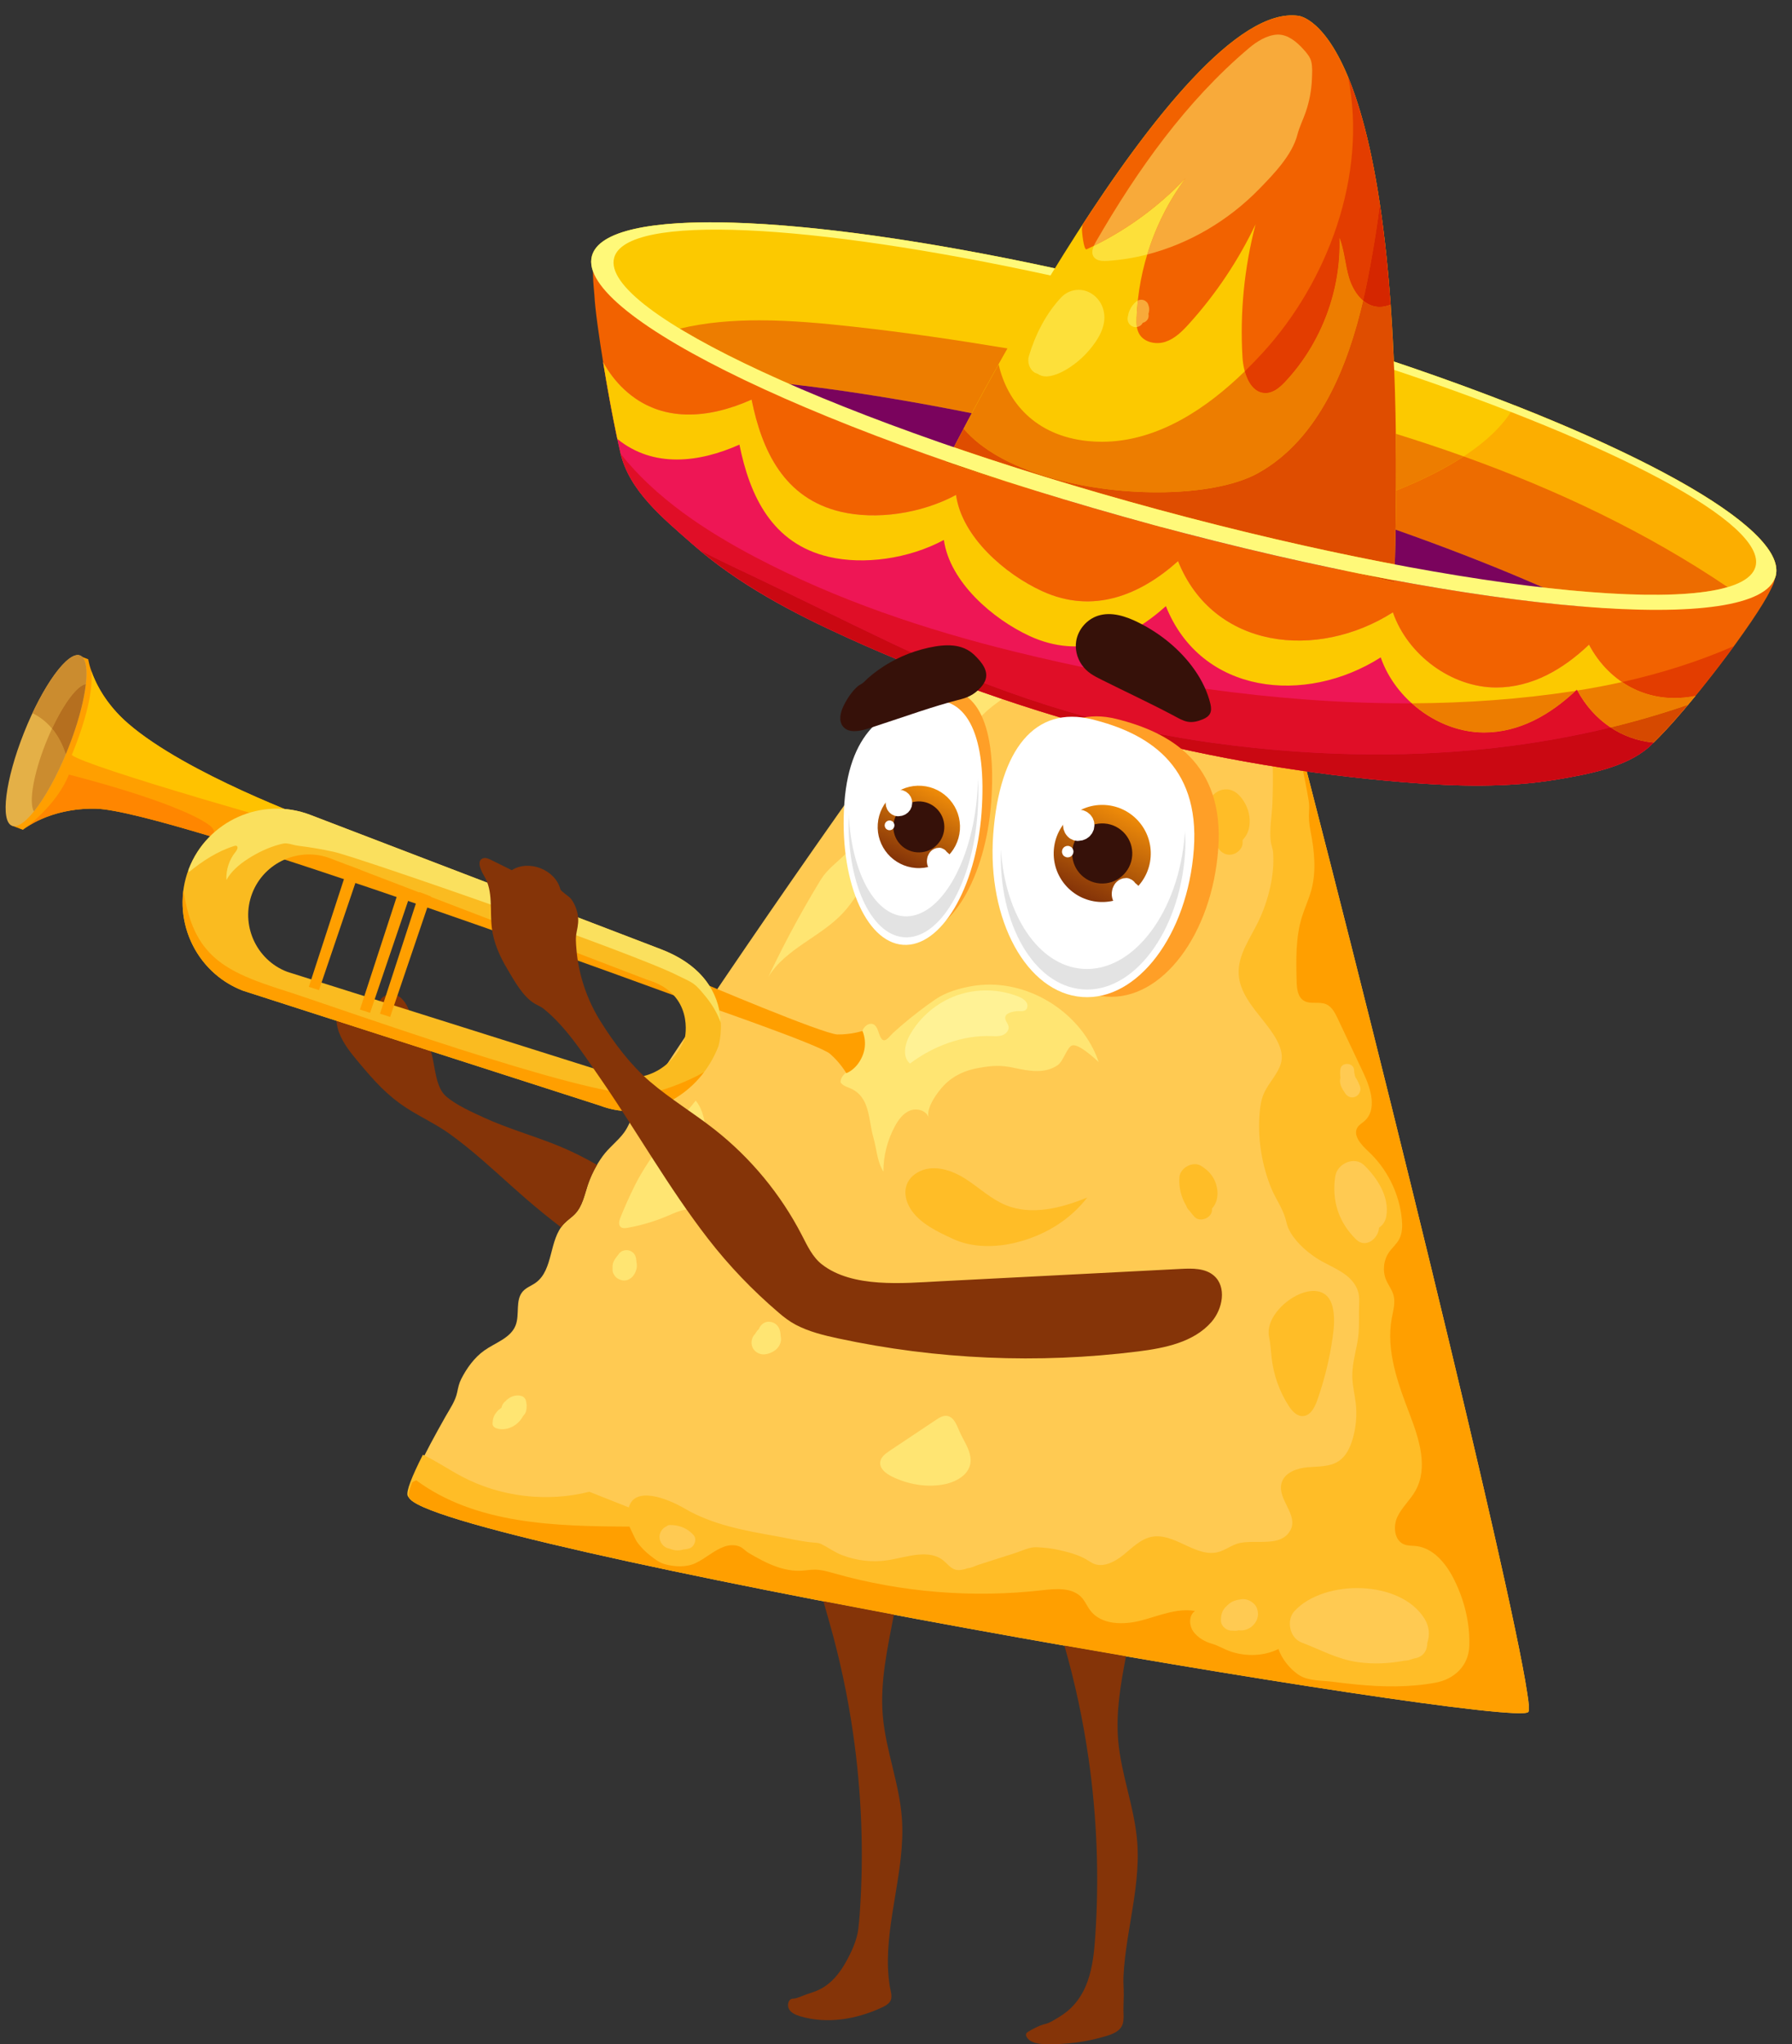 <?xml version="1.0" encoding="UTF-8"?><svg xmlns="http://www.w3.org/2000/svg" xmlns:xlink="http://www.w3.org/1999/xlink" height="692.3" preserveAspectRatio="xMidYMid meet" version="1.0" viewBox="-1.9 -5.2 607.2 692.3" width="607.2" zoomAndPan="magnify"><rect x="-1.9" y="-5.2" width="607.2" height="692.3" fill="#333333" stroke="none"/><defs><clipPath id="a"><path d="M 228 103 L 495 103 L 495 161 L 228 161 Z M 228 103"/></clipPath><clipPath id="b"><path d="M 471.125 160.938 C 471.164 154.258 471.145 147.844 471.066 141.707 C 478.781 144.098 486.449 146.645 494.051 149.367 C 487.246 153.832 479.305 157.695 471.125 160.938 M 327.379 134.746 C 304.918 130.246 284.062 126.93 265.637 124.855 C 250.738 118.344 238.141 112.004 228.418 106.102 C 237.027 104.012 246.223 103.273 255.363 103.273 C 266.41 103.273 277.371 104.352 287.102 105.418 C 304.531 107.324 322.055 109.902 339.508 112.801 C 338.465 114.633 337.449 116.43 336.473 118.176 C 336.469 118.176 336.469 118.172 336.469 118.168 C 333.012 124.344 329.949 129.961 327.379 134.746"/></clipPath><clipPath id="c"><path d="M 355 267 L 389 267 L 389 301 L 355 301 Z M 355 267"/></clipPath><clipPath id="d"><path d="M 355.176 282.625 C 354.512 291.684 361.32 299.562 370.375 300.23 C 379.434 300.895 387.316 294.09 387.98 285.031 C 388.645 275.977 381.836 268.094 372.781 267.426 C 363.727 266.766 355.84 273.57 355.176 282.625 Z M 355.176 282.625"/></clipPath><clipPath id="e"><path d="M 355.176 282.625 C 354.512 291.684 361.32 299.562 370.375 300.23 C 379.434 300.895 387.316 294.09 387.98 285.031 C 388.645 275.977 381.836 268.094 372.781 267.426 C 363.727 266.766 355.84 273.57 355.176 282.625"/></clipPath><clipPath id="g"><path d="M 295 260 L 324 260 L 324 289 L 295 289 Z M 295 260"/></clipPath><clipPath id="h"><path d="M 295.527 273.816 C 294.961 281.5 300.73 288.184 308.422 288.75 C 316.109 289.312 322.785 283.539 323.352 275.855 C 323.918 268.168 318.141 261.484 310.457 260.922 C 302.773 260.355 296.09 266.129 295.527 273.816 Z M 295.527 273.816"/></clipPath><clipPath id="i"><path d="M 295.527 273.816 C 294.961 281.5 300.73 288.184 308.422 288.75 C 316.109 289.312 322.785 283.539 323.352 275.855 C 323.918 268.168 318.141 261.484 310.457 260.922 C 302.773 260.355 296.09 266.129 295.527 273.816"/></clipPath><clipPath id="k"><path d="M 345 552 L 384 552 L 384 687.078 L 345 687.078 Z M 345 552"/></clipPath><linearGradient gradientTransform="scale(34.645 -34.645) rotate(64.616 12.092 3.985)" gradientUnits="userSpaceOnUse" id="f" x1="-.152" x2="1.16" xlink:actuate="onLoad" xlink:show="other" xlink:type="simple" xmlns:xlink="http://www.w3.org/1999/xlink" y1="0" y2="0"><stop offset="0" stop-color="#853408"/><stop offset=".125" stop-color="#853408"/><stop offset=".156" stop-color="#853408"/><stop offset=".16" stop-color="#863508"/><stop offset=".164" stop-color="#863508"/><stop offset=".168" stop-color="#873608"/><stop offset=".172" stop-color="#883608"/><stop offset=".176" stop-color="#883708"/><stop offset=".18" stop-color="#893708"/><stop offset=".184" stop-color="#893808"/><stop offset=".188" stop-color="#8a3808"/><stop offset=".191" stop-color="#8b3908"/><stop offset=".195" stop-color="#8b3908"/><stop offset=".199" stop-color="#8c3a08"/><stop offset=".203" stop-color="#8c3a08"/><stop offset=".207" stop-color="#8d3b08"/><stop offset=".211" stop-color="#8d3b08"/><stop offset=".215" stop-color="#8e3c08"/><stop offset=".219" stop-color="#8f3c08"/><stop offset=".223" stop-color="#8f3c08"/><stop offset=".227" stop-color="#903d08"/><stop offset=".23" stop-color="#903d08"/><stop offset=".234" stop-color="#913e08"/><stop offset=".238" stop-color="#923e08"/><stop offset=".242" stop-color="#923f08"/><stop offset=".246" stop-color="#933f08"/><stop offset=".25" stop-color="#934008"/><stop offset=".254" stop-color="#944008"/><stop offset=".258" stop-color="#954108"/><stop offset=".262" stop-color="#954108"/><stop offset=".266" stop-color="#964208"/><stop offset=".27" stop-color="#964208"/><stop offset=".273" stop-color="#974308"/><stop offset=".277" stop-color="#984308"/><stop offset=".281" stop-color="#984408"/><stop offset=".285" stop-color="#994408"/><stop offset=".289" stop-color="#994508"/><stop offset=".293" stop-color="#9a4508"/><stop offset=".297" stop-color="#9a4608"/><stop offset=".301" stop-color="#9b4608"/><stop offset=".305" stop-color="#9c4708"/><stop offset=".309" stop-color="#9c4708"/><stop offset=".313" stop-color="#9d4808"/><stop offset=".316" stop-color="#9d4808"/><stop offset=".32" stop-color="#9e4908"/><stop offset=".324" stop-color="#9f4908"/><stop offset=".328" stop-color="#9f4a08"/><stop offset=".332" stop-color="#a04a08"/><stop offset=".336" stop-color="#a04b08"/><stop offset=".34" stop-color="#a14b08"/><stop offset=".344" stop-color="#a24c08"/><stop offset=".348" stop-color="#a24c08"/><stop offset=".352" stop-color="#a34d08"/><stop offset=".355" stop-color="#a34d08"/><stop offset=".359" stop-color="#a44d08"/><stop offset=".363" stop-color="#a44e08"/><stop offset=".367" stop-color="#a54e08"/><stop offset=".371" stop-color="#a64f08"/><stop offset=".375" stop-color="#a64f08"/><stop offset=".379" stop-color="#a75008"/><stop offset=".383" stop-color="#a75008"/><stop offset=".387" stop-color="#a85108"/><stop offset=".391" stop-color="#a95108"/><stop offset=".395" stop-color="#a95208"/><stop offset=".398" stop-color="#aa5208"/><stop offset=".402" stop-color="#aa5308"/><stop offset=".406" stop-color="#ab5308"/><stop offset=".41" stop-color="#ac5408"/><stop offset=".414" stop-color="#ac5408"/><stop offset=".418" stop-color="#ad5508"/><stop offset=".422" stop-color="#ad5508"/><stop offset=".426" stop-color="#ae5608"/><stop offset=".43" stop-color="#ae5608"/><stop offset=".434" stop-color="#af5708"/><stop offset=".438" stop-color="#b05708"/><stop offset=".441" stop-color="#b05808"/><stop offset=".445" stop-color="#b15808"/><stop offset=".449" stop-color="#b15908"/><stop offset=".453" stop-color="#b25908"/><stop offset=".457" stop-color="#b35a08"/><stop offset=".461" stop-color="#b35a08"/><stop offset=".465" stop-color="#b45b08"/><stop offset=".469" stop-color="#b45b08"/><stop offset=".473" stop-color="#b55c08"/><stop offset=".477" stop-color="#b65c08"/><stop offset=".48" stop-color="#b65d08"/><stop offset=".484" stop-color="#b75d08"/><stop offset=".488" stop-color="#b75e08"/><stop offset=".492" stop-color="#b85e08"/><stop offset=".496" stop-color="#b85f08"/><stop offset=".5" stop-color="#b95f08"/><stop offset=".504" stop-color="#ba5f08"/><stop offset=".508" stop-color="#ba6008"/><stop offset=".512" stop-color="#bb6008"/><stop offset=".516" stop-color="#bb6108"/><stop offset=".52" stop-color="#bc6109"/><stop offset=".523" stop-color="#bd6209"/><stop offset=".527" stop-color="#bd6209"/><stop offset=".531" stop-color="#be6309"/><stop offset=".535" stop-color="#be6309"/><stop offset=".539" stop-color="#bf6409"/><stop offset=".543" stop-color="#c06409"/><stop offset=".547" stop-color="#c06509"/><stop offset=".551" stop-color="#c16509"/><stop offset=".555" stop-color="#c16609"/><stop offset=".559" stop-color="#c26609"/><stop offset=".563" stop-color="#c26709"/><stop offset=".566" stop-color="#c36709"/><stop offset=".57" stop-color="#c46809"/><stop offset=".574" stop-color="#c46809"/><stop offset=".578" stop-color="#c56909"/><stop offset=".582" stop-color="#c56909"/><stop offset=".586" stop-color="#c66a09"/><stop offset=".59" stop-color="#c76a09"/><stop offset=".594" stop-color="#c76b09"/><stop offset=".598" stop-color="#c86b09"/><stop offset=".602" stop-color="#c86c09"/><stop offset=".605" stop-color="#c96c09"/><stop offset=".609" stop-color="#ca6d09"/><stop offset=".613" stop-color="#ca6d09"/><stop offset=".617" stop-color="#cb6e09"/><stop offset=".621" stop-color="#cb6e09"/><stop offset=".625" stop-color="#cc6f09"/><stop offset=".629" stop-color="#cc6f09"/><stop offset=".633" stop-color="#cd7009"/><stop offset=".637" stop-color="#ce7009"/><stop offset=".641" stop-color="#ce7009"/><stop offset=".645" stop-color="#cf7109"/><stop offset=".648" stop-color="#cf7109"/><stop offset=".652" stop-color="#d07209"/><stop offset=".656" stop-color="#d17209"/><stop offset=".66" stop-color="#d17309"/><stop offset=".664" stop-color="#d27309"/><stop offset=".668" stop-color="#d27409"/><stop offset=".672" stop-color="#d37409"/><stop offset=".676" stop-color="#d47509"/><stop offset=".68" stop-color="#d47509"/><stop offset=".684" stop-color="#d57609"/><stop offset=".688" stop-color="#d57609"/><stop offset=".691" stop-color="#d67709"/><stop offset=".695" stop-color="#d67709"/><stop offset=".699" stop-color="#d77809"/><stop offset=".703" stop-color="#d87809"/><stop offset=".707" stop-color="#d87909"/><stop offset=".711" stop-color="#d97909"/><stop offset=".715" stop-color="#d97a09"/><stop offset=".719" stop-color="#da7a09"/><stop offset=".723" stop-color="#db7b09"/><stop offset=".727" stop-color="#db7b09"/><stop offset=".73" stop-color="#dc7c09"/><stop offset=".734" stop-color="#dc7c09"/><stop offset=".738" stop-color="#dd7d09"/><stop offset=".742" stop-color="#de7d09"/><stop offset=".746" stop-color="#de7e09"/><stop offset=".75" stop-color="#df7e09"/><stop offset=".754" stop-color="#df7f09"/><stop offset=".758" stop-color="#e07f09"/><stop offset=".762" stop-color="#e18009"/><stop offset=".766" stop-color="#e18009"/><stop offset=".77" stop-color="#e28109"/><stop offset=".773" stop-color="#e28109"/><stop offset=".777" stop-color="#e38109"/><stop offset=".781" stop-color="#e38209"/><stop offset=".785" stop-color="#e48209"/><stop offset=".789" stop-color="#e58309"/><stop offset=".793" stop-color="#e58309"/><stop offset=".797" stop-color="#e68409"/><stop offset=".801" stop-color="#e68409"/><stop offset=".805" stop-color="#e78509"/><stop offset=".809" stop-color="#e88509"/><stop offset=".813" stop-color="#e88609"/><stop offset=".816" stop-color="#e98609"/><stop offset=".82" stop-color="#e98709"/><stop offset=".824" stop-color="#ea8709"/><stop offset=".828" stop-color="#eb8809"/><stop offset=".832" stop-color="#eb8809"/><stop offset=".836" stop-color="#ec8909"/><stop offset=".84" stop-color="#ec8909"/><stop offset=".844" stop-color="#ed8a09"/><stop offset=".848" stop-color="#ed8a09"/><stop offset=".852" stop-color="#ee8b09"/><stop offset=".855" stop-color="#ef8b09"/><stop offset=".859" stop-color="#ef8c09"/><stop offset=".863" stop-color="#f08c09"/><stop offset=".867" stop-color="#f08d09"/><stop offset=".871" stop-color="#f18d09"/><stop offset=".875" stop-color="#f28e09"/><stop offset="1" stop-color="#f28e09"/></linearGradient><linearGradient gradientTransform="scale(29.393 -29.393) rotate(64.616 12.909 3.25)" gradientUnits="userSpaceOnUse" id="j" x1="-.152" x2="1.16" xlink:actuate="onLoad" xlink:show="other" xlink:type="simple" xmlns:xlink="http://www.w3.org/1999/xlink" y1="0" y2="0"><stop offset="0" stop-color="#853408"/><stop offset=".125" stop-color="#853408"/><stop offset=".156" stop-color="#853408"/><stop offset=".16" stop-color="#863508"/><stop offset=".164" stop-color="#863508"/><stop offset=".168" stop-color="#873608"/><stop offset=".172" stop-color="#883608"/><stop offset=".176" stop-color="#883708"/><stop offset=".18" stop-color="#893708"/><stop offset=".184" stop-color="#893808"/><stop offset=".188" stop-color="#8a3808"/><stop offset=".191" stop-color="#8b3908"/><stop offset=".195" stop-color="#8b3908"/><stop offset=".199" stop-color="#8c3a08"/><stop offset=".203" stop-color="#8c3a08"/><stop offset=".207" stop-color="#8d3b08"/><stop offset=".211" stop-color="#8e3b08"/><stop offset=".215" stop-color="#8e3c08"/><stop offset=".219" stop-color="#8f3c08"/><stop offset=".223" stop-color="#8f3c08"/><stop offset=".227" stop-color="#903d08"/><stop offset=".23" stop-color="#903d08"/><stop offset=".234" stop-color="#913e08"/><stop offset=".238" stop-color="#923e08"/><stop offset=".242" stop-color="#923f08"/><stop offset=".246" stop-color="#933f08"/><stop offset=".25" stop-color="#934008"/><stop offset=".254" stop-color="#944008"/><stop offset=".258" stop-color="#954108"/><stop offset=".262" stop-color="#954108"/><stop offset=".266" stop-color="#964208"/><stop offset=".27" stop-color="#964208"/><stop offset=".273" stop-color="#974308"/><stop offset=".277" stop-color="#984308"/><stop offset=".281" stop-color="#984408"/><stop offset=".285" stop-color="#994408"/><stop offset=".289" stop-color="#994508"/><stop offset=".293" stop-color="#9a4508"/><stop offset=".297" stop-color="#9a4608"/><stop offset=".301" stop-color="#9b4608"/><stop offset=".305" stop-color="#9c4708"/><stop offset=".309" stop-color="#9c4708"/><stop offset=".313" stop-color="#9d4808"/><stop offset=".316" stop-color="#9d4808"/><stop offset=".32" stop-color="#9e4908"/><stop offset=".324" stop-color="#9f4908"/><stop offset=".328" stop-color="#9f4a08"/><stop offset=".332" stop-color="#a04a08"/><stop offset=".336" stop-color="#a04b08"/><stop offset=".34" stop-color="#a14b08"/><stop offset=".344" stop-color="#a24c08"/><stop offset=".348" stop-color="#a24c08"/><stop offset=".352" stop-color="#a34d08"/><stop offset=".355" stop-color="#a34d08"/><stop offset=".359" stop-color="#a44d08"/><stop offset=".363" stop-color="#a44e08"/><stop offset=".367" stop-color="#a54e08"/><stop offset=".371" stop-color="#a64f08"/><stop offset=".375" stop-color="#a64f08"/><stop offset=".379" stop-color="#a75008"/><stop offset=".383" stop-color="#a75008"/><stop offset=".387" stop-color="#a85108"/><stop offset=".391" stop-color="#a95108"/><stop offset=".395" stop-color="#a95208"/><stop offset=".398" stop-color="#aa5208"/><stop offset=".402" stop-color="#aa5308"/><stop offset=".406" stop-color="#ab5308"/><stop offset=".41" stop-color="#ac5408"/><stop offset=".414" stop-color="#ac5408"/><stop offset=".418" stop-color="#ad5508"/><stop offset=".422" stop-color="#ad5508"/><stop offset=".426" stop-color="#ae5608"/><stop offset=".43" stop-color="#ae5608"/><stop offset=".434" stop-color="#af5708"/><stop offset=".438" stop-color="#b05708"/><stop offset=".441" stop-color="#b05808"/><stop offset=".445" stop-color="#b15808"/><stop offset=".449" stop-color="#b15908"/><stop offset=".453" stop-color="#b25908"/><stop offset=".457" stop-color="#b35a08"/><stop offset=".461" stop-color="#b35a08"/><stop offset=".465" stop-color="#b45b08"/><stop offset=".469" stop-color="#b45b08"/><stop offset=".473" stop-color="#b55c08"/><stop offset=".477" stop-color="#b65c08"/><stop offset=".48" stop-color="#b65d08"/><stop offset=".484" stop-color="#b75d08"/><stop offset=".488" stop-color="#b75e08"/><stop offset=".492" stop-color="#b85e08"/><stop offset=".496" stop-color="#b85f08"/><stop offset=".5" stop-color="#b95f08"/><stop offset=".504" stop-color="#ba5f08"/><stop offset=".508" stop-color="#ba6008"/><stop offset=".512" stop-color="#bb6008"/><stop offset=".516" stop-color="#bb6108"/><stop offset=".52" stop-color="#bc6109"/><stop offset=".523" stop-color="#bd6209"/><stop offset=".527" stop-color="#bd6209"/><stop offset=".531" stop-color="#be6309"/><stop offset=".535" stop-color="#be6309"/><stop offset=".539" stop-color="#bf6409"/><stop offset=".543" stop-color="#c06409"/><stop offset=".547" stop-color="#c06509"/><stop offset=".551" stop-color="#c16509"/><stop offset=".555" stop-color="#c16609"/><stop offset=".559" stop-color="#c26609"/><stop offset=".563" stop-color="#c26709"/><stop offset=".566" stop-color="#c36709"/><stop offset=".57" stop-color="#c46809"/><stop offset=".574" stop-color="#c46809"/><stop offset=".578" stop-color="#c56909"/><stop offset=".582" stop-color="#c56909"/><stop offset=".586" stop-color="#c66a09"/><stop offset=".59" stop-color="#c76a09"/><stop offset=".594" stop-color="#c76b09"/><stop offset=".598" stop-color="#c86b09"/><stop offset=".602" stop-color="#c86c09"/><stop offset=".605" stop-color="#c96c09"/><stop offset=".609" stop-color="#ca6d09"/><stop offset=".613" stop-color="#ca6d09"/><stop offset=".617" stop-color="#cb6e09"/><stop offset=".621" stop-color="#cb6e09"/><stop offset=".625" stop-color="#cc6f09"/><stop offset=".629" stop-color="#cc6f09"/><stop offset=".633" stop-color="#cd7009"/><stop offset=".637" stop-color="#ce7009"/><stop offset=".641" stop-color="#ce7009"/><stop offset=".645" stop-color="#cf7109"/><stop offset=".648" stop-color="#cf7109"/><stop offset=".652" stop-color="#d07209"/><stop offset=".656" stop-color="#d17209"/><stop offset=".66" stop-color="#d17309"/><stop offset=".664" stop-color="#d27309"/><stop offset=".668" stop-color="#d27409"/><stop offset=".672" stop-color="#d37409"/><stop offset=".676" stop-color="#d47509"/><stop offset=".68" stop-color="#d47509"/><stop offset=".684" stop-color="#d57609"/><stop offset=".688" stop-color="#d57609"/><stop offset=".691" stop-color="#d67709"/><stop offset=".695" stop-color="#d77709"/><stop offset=".699" stop-color="#d77809"/><stop offset=".703" stop-color="#d87809"/><stop offset=".707" stop-color="#d87909"/><stop offset=".711" stop-color="#d97909"/><stop offset=".715" stop-color="#d97a09"/><stop offset=".719" stop-color="#da7a09"/><stop offset=".723" stop-color="#db7b09"/><stop offset=".727" stop-color="#db7b09"/><stop offset=".73" stop-color="#dc7c09"/><stop offset=".734" stop-color="#dc7c09"/><stop offset=".738" stop-color="#dd7d09"/><stop offset=".742" stop-color="#de7d09"/><stop offset=".746" stop-color="#de7e09"/><stop offset=".75" stop-color="#df7e09"/><stop offset=".754" stop-color="#df7f09"/><stop offset=".758" stop-color="#e07f09"/><stop offset=".762" stop-color="#e18009"/><stop offset=".766" stop-color="#e18009"/><stop offset=".77" stop-color="#e28109"/><stop offset=".773" stop-color="#e28109"/><stop offset=".777" stop-color="#e38209"/><stop offset=".781" stop-color="#e38209"/><stop offset=".785" stop-color="#e48209"/><stop offset=".789" stop-color="#e58309"/><stop offset=".793" stop-color="#e58309"/><stop offset=".797" stop-color="#e68409"/><stop offset=".801" stop-color="#e68409"/><stop offset=".805" stop-color="#e78509"/><stop offset=".809" stop-color="#e88509"/><stop offset=".813" stop-color="#e88609"/><stop offset=".816" stop-color="#e98609"/><stop offset=".82" stop-color="#e98709"/><stop offset=".824" stop-color="#ea8709"/><stop offset=".828" stop-color="#eb8809"/><stop offset=".832" stop-color="#eb8809"/><stop offset=".836" stop-color="#ec8909"/><stop offset=".84" stop-color="#ec8909"/><stop offset=".844" stop-color="#ed8a09"/><stop offset=".848" stop-color="#ed8a09"/><stop offset=".852" stop-color="#ee8b09"/><stop offset=".855" stop-color="#ef8b09"/><stop offset=".859" stop-color="#ef8c09"/><stop offset=".863" stop-color="#f08c09"/><stop offset=".867" stop-color="#f08d09"/><stop offset=".871" stop-color="#f18d09"/><stop offset=".875" stop-color="#f28e09"/><stop offset="1" stop-color="#f28e09"/></linearGradient></defs><g><g><path d="M 404.133 124.457 C 404.84 125.043 405.172 126.469 405.469 127.277 C 406.316 129.5 407.027 131.77 407.75 134.039 C 408.828 137.473 409.859 140.926 410.867 144.383 C 412.199 148.906 413.488 153.438 414.754 157.969 C 416.297 163.461 417.812 168.953 419.316 174.453 C 421.047 180.785 422.754 187.133 424.457 193.477 C 426.352 200.543 428.227 207.617 430.094 214.695 C 432.117 222.379 434.137 230.062 436.141 237.758 C 438.273 245.938 440.387 254.129 442.504 262.316 C 444.715 270.891 446.91 279.457 449.098 288.031 C 451.352 296.859 453.598 305.699 455.832 314.539 C 458.109 323.523 460.371 332.512 462.625 341.504 C 464.887 350.52 467.141 359.543 469.379 368.566 C 471.605 377.504 473.812 386.445 476.012 395.391 C 478.164 404.129 480.305 412.871 482.438 421.613 C 484.488 430.039 486.527 438.469 488.555 446.898 C 490.48 454.895 492.395 462.887 494.293 470.891 C 496.059 478.332 497.812 485.785 499.547 493.238 C 501.129 500.023 502.688 506.816 504.238 513.602 C 505.605 519.609 506.953 525.621 508.277 531.633 C 509.398 536.742 510.504 541.855 511.57 546.973 C 512.434 551.07 513.262 555.168 514.035 559.277 C 514.605 562.246 515.148 565.215 515.586 568.199 C 515.836 569.891 516.195 571.684 516.129 573.391 C 516.109 573.73 516.18 574.285 515.938 574.574 C 510.559 580.672 141.934 517.34 136.633 501.812 C 135.797 499.355 138.398 495.086 139.352 492.996 C 142.262 486.668 145.652 480.559 149.07 474.488 C 150.559 471.852 152.387 469.309 153.012 466.297 C 153.344 464.719 153.629 463.273 154.375 461.812 C 156.23 458.148 158.836 454.531 162.215 452.137 C 165.965 449.477 171.086 447.961 172.789 443.691 C 174.273 439.953 172.59 435.078 175.293 432.09 C 176.449 430.82 178.172 430.227 179.578 429.23 C 185.734 424.852 184.004 414.633 189.23 409.184 C 190.41 407.945 191.902 407.031 193.059 405.773 C 195.426 403.195 196.133 399.562 197.219 396.238 C 198.379 392.719 200.102 389.391 202.273 386.387 C 204.395 383.445 207.359 381.305 209.5 378.43 C 211.102 376.289 211.949 373.613 213.414 371.367 C 215.891 367.586 218.379 363.816 220.879 360.055 C 230.844 344.992 240.922 330.008 251.117 315.098 C 261.309 300.188 271.605 285.352 282.004 270.586 C 285.281 265.938 288.566 261.293 291.859 256.656 C 300.387 244.664 308.984 232.73 317.707 220.875 C 321.711 215.422 325.742 209.988 329.801 204.578 C 331.645 202.125 333.777 199.84 335.328 197.219 C 339.105 190.836 343.18 184.41 348.98 179.66 C 353.559 175.898 359.668 172.348 359.926 166.426 C 359.977 165.367 359.816 164.27 360.172 163.27 C 360.77 161.562 362.59 160.68 364.051 159.625 C 369.422 155.754 370.855 148.398 375.051 143.285 C 379.43 137.949 386.18 135.512 391.469 131.285 C 393.641 129.551 395.211 126.832 397.723 125.594 C 399.211 124.863 402.559 123.254 404.133 124.457" fill="#ffca52"/></g><g><path d="M 425.469 222.516 C 420.863 201.211 415.957 179.973 410.781 158.797 C 407.941 147.148 403.586 135.566 401.125 123.758 C 402.145 123.504 403.012 123.531 403.66 123.918 C 410.004 127.672 520.895 567.965 515.516 574.07 C 510.133 580.164 141.516 516.832 136.215 501.309 C 135.703 499.812 137.586 494.961 141.383 487.457 C 145.906 489.547 150.09 492.449 154.512 494.793 C 167.645 501.742 183.375 503.629 197.781 499.992 C 202.246 501.754 206.711 503.527 211.168 505.293 C 213.117 498.141 223.766 501.973 230.16 505.711 C 239.547 511.199 250.516 513.172 261.223 515.062 C 265.48 515.812 269.785 516.891 274.094 517.23 C 274.965 517.293 275.641 517.332 276.445 517.727 C 278.828 518.914 280.891 520.484 283.414 521.449 C 288.398 523.371 293.898 523.996 299.184 523.133 C 305.539 522.09 312.828 519.25 317.816 523.328 C 319.105 524.375 320.137 525.848 321.719 526.336 C 323.133 526.777 324.652 526.316 326.062 525.867 C 327.219 525.797 328.629 525.047 329.742 524.691 C 331.141 524.242 332.543 523.789 333.949 523.344 C 336.66 522.477 339.371 521.602 342.086 520.738 C 344.309 520.027 346.957 518.656 349.309 518.77 C 351.656 518.891 354.133 519.109 356.438 519.613 C 359.656 520.324 363.168 521.188 366.082 522.844 C 367.105 523.43 368.07 524.191 369.203 524.547 C 372.477 525.578 376.23 523.402 378.684 521.438 C 381.699 519.023 384.527 516.004 388.316 515.254 C 392.094 514.508 395.754 516.195 399.398 517.887 C 403.223 519.664 407.031 521.441 410.938 520.395 C 413.012 519.836 414.801 518.523 416.805 517.758 C 418.871 516.961 421.477 516.969 424.109 516.973 C 428.613 516.984 433.207 516.992 435.344 513.004 C 438.164 507.746 430.676 502.414 432.383 496.895 C 433.461 493.43 437.598 491.996 441.219 491.691 C 444.84 491.383 448.762 491.605 451.766 489.57 C 454.137 487.969 455.473 485.223 456.316 482.484 C 457.551 478.477 457.953 474.215 457.484 470.047 C 457.156 467.129 456.418 464.258 456.316 461.324 C 456.188 457.352 457.25 453.484 458 449.617 C 458.723 445.879 458.551 442.383 458.566 438.617 C 458.57 436.496 458.906 434.254 458.262 432.188 C 456.297 425.809 448.84 424.004 443.926 420.699 C 440.324 418.281 436.43 414.785 434.621 410.691 C 434.141 409.598 433.957 408.434 433.609 407.301 C 432.531 403.707 430.172 400.504 428.773 397 C 425.734 389.426 424.348 381.184 424.816 373.035 C 424.84 372.629 424.867 372.223 424.902 371.816 C 425.086 369.578 425.406 367.32 426.289 365.254 C 427.426 362.598 429.355 360.406 430.789 357.918 C 431.473 356.73 432.062 355.473 432.312 354.117 C 433.184 349.395 428.988 344.047 426.285 340.621 C 422.492 335.812 418.129 330.797 417.812 324.684 C 417.477 318.273 421.676 312.66 424.473 306.883 C 427.797 300.012 430.078 291.129 429.465 283.438 C 429.367 282.16 428.824 280.996 428.676 279.73 C 428.176 275.555 429.094 270.887 429.246 266.68 C 429.551 258.523 429.492 250.324 428.426 242.219 C 428.004 239.031 427.453 236.129 427.609 232.922 C 427.773 229.469 426.199 225.863 425.469 222.516" fill="#ffbd27"/></g><g><path d="M 436.715 540.398 C 446.75 529.535 472.66 529.695 480.832 543.062 C 482.465 545.734 482.598 548.656 481.727 551.16 C 481.738 553.441 480.688 555.586 477.988 556.301 C 477.605 556.406 477.211 556.465 476.824 556.562 C 475.914 556.949 474.93 557.168 473.887 557.211 C 468.738 558.176 463.555 558.422 458.281 557.699 C 451.242 556.734 445.598 553.488 439.117 551.035 C 435.074 549.512 433.836 543.504 436.715 540.398" fill="#ffca52"/></g><g><path d="M 415.613 547.012 C 416.176 547.062 416.738 547.109 417.32 547.008 C 417.516 546.973 417.707 546.922 417.898 546.887 C 419.367 547.172 421.16 546.547 422.266 545.613 C 424.078 544.094 424.828 541.918 424.07 539.641 C 423.375 537.562 420.914 536.09 418.766 536.383 C 417.898 536.504 417.012 536.68 416.199 536.977 C 415.086 537.387 414.238 538.152 413.418 538.984 C 412.105 540.324 411.727 541.977 411.809 543.785 C 411.898 545.602 413.801 547.129 415.613 547.012" fill="#ffca52"/></g><g><path d="M 450.551 393.113 C 451.207 388.855 457.055 386.168 460.383 389.453 C 464.832 393.836 468.934 400.117 467.84 406.656 C 467.547 408.434 466.605 409.73 465.379 410.547 C 465.176 414.16 460.91 417.754 457.621 414.555 C 451.672 408.777 449.277 401.32 450.551 393.113" fill="#ffca52"/></g><g><path d="M 452.172 360.277 C 452.188 360.148 452.234 360.027 452.273 359.902 C 452.184 358.949 452.152 357.988 452.246 357.02 C 452.484 354.379 456.762 354.516 456.91 357.156 C 456.957 358.031 457.105 358.848 457.371 359.633 C 458.016 360.484 458.422 361.469 458.887 362.594 C 459.465 364.012 458.652 365.719 457.25 366.258 C 455.938 366.754 454.766 366.199 454 365.207 C 452.969 363.637 451.949 362.258 452.172 360.277" fill="#ffca52"/></g><g><path d="M 221.559 515.188 C 221.609 513.68 222.633 512.23 224.02 511.648 C 224.309 511.43 224.633 511.27 225.016 511.258 C 228.145 511.188 230.977 512.316 233.098 514.641 C 234.367 516.031 233.406 518.617 231.73 519.156 C 231.004 519.391 230.266 519.512 229.531 519.566 C 228.672 519.855 227.789 519.934 226.805 519.781 C 226.133 519.684 225.461 519.453 224.805 519.211 C 222.941 518.941 221.508 516.996 221.559 515.188" fill="#ffca52"/></g><g><path d="M 438.387 433.082 C 443.219 431.008 448.199 431.559 449.621 437.34 C 450.457 440.762 450.133 444.359 449.633 447.852 C 448.602 455.094 446.836 462.23 444.395 469.125 C 443.539 471.516 442.078 474.277 439.547 474.363 C 437.473 474.438 435.859 472.613 434.738 470.867 C 431.59 465.988 429.621 460.371 428.973 454.609 C 428.703 452.184 428.602 449.891 428.105 447.508 C 426.961 441.914 432.566 435.586 438.387 433.082" fill="#ffbd27"/></g><g><path d="M 400.004 403.074 C 398.328 400.191 397.469 396.961 397.734 393.438 C 397.969 390.301 402.262 387.941 405.004 389.586 C 407.957 391.355 409.922 393.844 410.5 397.297 C 410.938 399.844 410.375 402.336 408.781 404.062 C 408.777 404.277 408.777 404.496 408.766 404.711 C 408.621 407.309 404.668 408.836 402.855 406.91 C 402.25 406.262 401.711 405.586 401.195 404.891 C 400.668 404.41 400.262 403.797 400.004 403.074" fill="#ffbd27"/></g><g><path d="M 407.762 266.969 C 407.875 264.711 410.168 262.719 412.199 262.266 C 414.656 261.723 416.695 262.66 418.32 264.512 C 420.215 266.676 421.418 269.496 421.539 272.383 C 421.66 275.191 420.887 277.438 419.156 279.27 C 419.125 279.723 419.168 280.113 419.125 280.52 C 418.961 282.457 417.023 284.055 415.176 284.246 C 413.07 284.469 411.438 283.18 410.523 281.387 C 408.199 276.82 407.512 272.039 407.762 266.969" fill="#ffbd27"/></g><g><path d="M 449.684 564.34 C 452.348 564.688 455.02 565 457.703 565.262 C 466.605 566.121 475.594 566.27 484.43 564.664 C 490.746 563.512 495.695 559.055 495.949 552.297 C 496.246 544.359 494.18 536.215 490.523 529.168 C 487.867 524.051 483.645 519.012 477.91 518.375 C 476.555 518.223 475.148 518.324 473.879 517.82 C 470.543 516.496 470.059 511.75 471.586 508.496 C 473.113 505.246 475.949 502.789 477.703 499.66 C 482.086 491.887 479.004 482.203 475.812 473.867 C 471.793 463.383 467.66 452.246 469.691 441.199 C 470.16 438.613 470.973 435.941 470.273 433.398 C 469.758 431.527 468.488 429.969 467.746 428.188 C 466.508 425.207 466.883 421.613 468.699 418.957 C 469.781 417.387 471.305 416.137 472.207 414.449 C 473.289 412.418 473.316 409.988 473.094 407.688 C 472.258 398.953 468.098 390.582 461.645 384.629 C 459.262 382.426 456.316 379.156 458.148 376.477 C 458.711 375.652 459.629 375.152 460.383 374.496 C 464.789 370.684 462.629 363.562 460.137 358.289 C 457.203 352.09 454.273 345.891 451.348 339.695 C 450.434 337.773 449.367 335.703 447.418 334.871 C 445.035 333.863 442.031 335.039 439.844 333.66 C 437.785 332.371 437.504 329.543 437.449 327.113 C 437.254 319.766 437.082 312.262 439.27 305.242 C 440.211 302.23 441.574 299.355 442.41 296.312 C 444.199 289.773 443.453 282.895 442.172 276.332 C 441.676 273.828 441.484 271.719 441.672 269.195 C 441.766 267.988 441.676 266.832 441.484 265.641 C 440.211 258.141 438.492 250.691 437 243.234 C 436.371 240.113 435.754 236.992 435.121 233.875 C 469.559 365.789 519.594 570.422 515.938 574.574 C 510.559 580.672 141.934 517.332 136.633 501.812 C 136.367 501.035 136.777 499.309 137.738 496.816 C 138.188 496.559 138.641 496.312 139.133 496.109 C 159.316 511.004 186.285 511.691 211.375 511.785 C 211.387 511.789 213.473 516.285 213.777 516.727 C 215.059 518.617 216.676 520.227 218.469 521.637 C 219.094 522.129 219.73 522.617 220.395 523.062 C 221.336 523.699 222.309 524.234 223.414 524.535 C 226.711 525.441 230.652 525.637 233.789 524.156 C 237.18 522.555 240 519.824 243.535 518.566 C 245.258 517.953 247.32 517.863 248.992 518.672 C 249.949 519.137 250.742 520.094 251.688 520.652 C 252.441 521.102 253.211 521.543 253.98 521.98 C 255.594 522.879 257.238 523.738 258.938 524.48 C 262.254 525.918 265.824 526.902 269.477 526.727 C 271.094 526.652 272.703 526.348 274.328 526.371 C 276.57 526.406 278.758 527.062 280.922 527.672 C 303.73 534.09 327.781 536.02 351.324 533.332 C 356.023 532.789 361.547 532.359 364.695 535.895 C 365.812 537.148 366.449 538.75 367.449 540.094 C 371.184 545.105 378.68 545.172 384.723 543.602 C 390.766 542.031 396.852 539.293 403 540.359 C 400.863 541.867 400.953 545.266 402.484 547.379 C 403.898 549.34 406.316 550.766 408.609 551.414 C 410.961 552.066 412.977 553.41 415.316 554.164 C 420.508 555.852 426.371 555.66 431.309 553.242 C 432.383 556.613 435.453 560.395 438.539 562.238 C 441.625 564.098 446.367 563.906 449.684 564.34" fill="#ff9f00"/></g><g><path d="M 395.324 159.645 C 394.328 161.281 392.895 162.664 390.969 163.586 C 389.648 164.223 388.172 164.605 387.012 165.508 C 382.055 169.328 385.992 178.902 380.949 182.602 C 378.941 184.07 376.168 183.992 373.984 185.184 C 370.625 187.023 369.535 191.285 367.039 194.199 C 363.633 198.184 357.754 199.441 354.527 203.574 C 351.008 208.082 351.668 214.551 349.363 219.777 C 346.207 226.906 338.289 230.398 332.469 235.578 C 324.629 242.543 320.551 252.668 314.945 261.527 C 308.363 271.93 299.527 280.742 292.766 291.027 C 289.867 295.434 287.328 300.137 283.727 303.996 C 276.102 312.176 264.168 316.098 258.414 325.688 C 261.477 319.207 264.734 312.82 268.191 306.539 C 269.922 303.398 271.691 300.281 273.52 297.195 C 274.402 295.691 275.309 294.191 276.215 292.699 C 278.324 289.262 281.66 286.906 284.512 284.078 C 299.117 269.621 304.789 248.078 318.984 233.223 C 324.824 227.117 332.188 221.996 335.449 214.203 C 337.555 209.172 337.766 203.371 340.66 198.754 C 342.418 195.949 345.031 193.816 347.52 191.633 C 357.137 183.188 365.484 173.285 372.18 162.371 C 375.473 157.016 378.637 151.133 384.145 148.098 C 387.723 146.129 396.324 145.227 396.988 150.727 C 397.367 153.84 396.879 157.062 395.324 159.645" fill="#ffe572"/></g><g><path d="M 213.383 395.906 C 214.652 393.391 216.059 391.082 217.598 388.703 C 220.137 384.789 222.836 380.977 225.691 377.285 C 226.355 376.422 233.898 367.59 233.836 367.516 C 237.727 372.215 237.336 379.863 237.445 385.672 C 237.508 389.016 237.324 392.348 237.461 395.695 C 237.605 399.086 237.77 402.762 236.02 405.809 C 234.469 404.438 232.215 404.137 230.184 404.484 C 228.145 404.828 226.266 405.738 224.363 406.547 C 220.008 408.406 215.426 409.77 210.758 410.605 C 209.941 410.754 208.992 410.852 208.383 410.289 C 207.559 409.547 207.891 408.199 208.309 407.16 C 209.816 403.414 211.469 399.723 213.277 396.113 L 213.383 395.906" fill="#ffe572"/></g><g><path d="M 205.703 423.121 C 205.844 422.199 206.25 421.488 206.789 420.75 C 207.156 420.262 207.535 419.785 207.895 419.305 C 208.684 418.281 210.16 417.941 211.348 418.309 C 212.59 418.688 213.461 419.746 213.629 421.043 C 213.703 421.621 213.777 422.199 213.852 422.773 C 214.012 424.016 213.715 425.086 213.121 426.164 C 212.328 427.637 210.676 428.762 208.922 428.387 C 208.234 428.246 207.605 427.961 207.055 427.535 C 206.379 427.031 205.633 425.805 205.656 424.926 C 205.668 424.348 205.621 423.676 205.703 423.121" fill="#ffe572"/></g><g><path d="M 252.98 450.855 C 253.543 452.543 255.492 453.648 257.219 453.457 C 259.742 453.168 262.281 451.566 262.699 448.883 C 262.793 448.344 262.734 447.73 262.605 447.121 C 262.586 446.32 262.449 445.52 262.141 444.773 C 261.484 443.211 259.984 442.316 258.301 442.418 C 256.992 442.492 255.68 443.586 255.238 444.879 C 254.906 445.168 254.598 445.508 254.352 445.891 C 254.262 446.039 254.184 446.188 254.105 446.344 L 253.91 446.586 C 252.871 447.645 252.453 449.273 252.98 450.855" fill="#ffe572"/></g><g><path d="M 300.066 485.773 C 305.121 482.402 310.164 479.031 315.219 475.664 C 316.336 474.914 317.586 474.133 318.922 474.293 C 321.258 474.566 322.246 477.301 323.176 479.461 C 324.434 482.406 326.469 485.09 326.918 488.258 C 327.68 493.605 322.605 496.531 318.199 497.434 C 312.195 498.66 305.785 497.52 300.32 494.84 C 298.301 493.852 296.102 492.172 296.359 489.938 C 296.547 488.242 298.105 487.078 299.535 486.133 C 299.711 486.008 299.891 485.887 300.066 485.773" fill="#ffe572"/></g><g><path d="M 176.277 469.066 C 176.078 468.305 175.402 467.691 174.641 467.508 C 172.824 467.078 171.039 467.727 169.707 468.969 C 169.598 469.074 169.523 469.199 169.426 469.312 C 169.242 469.457 169.047 469.559 168.898 469.738 C 168.43 470.277 168.164 470.891 168.004 471.543 C 167.418 471.938 166.867 472.383 166.43 472.941 C 165.953 473.531 165.527 474.16 165.297 474.895 C 165.105 475.543 165.012 476.23 164.996 476.906 C 164.965 477.699 165.586 478.246 166.262 478.488 C 168.227 479.18 170.445 478.734 172.188 477.688 C 173.031 477.18 173.809 476.512 174.41 475.742 C 174.75 475.32 175.07 474.867 175.328 474.383 C 175.695 473.938 175.945 473.652 176.102 473.348 C 176.449 472.688 176.527 471.793 176.543 471.066 C 176.566 470.395 176.449 469.715 176.277 469.066" fill="#ffe572"/></g><g><path d="M 599.746 189.938 C 594.223 210.344 499.965 202.609 389.219 172.656 C 278.457 142.707 193.145 101.883 198.664 81.48 C 204.184 61.074 298.438 68.812 409.195 98.762 C 519.949 128.711 605.262 169.531 599.746 189.938" fill="#fcc900"/></g><g><path d="M 511.387 132.094 C 498.254 156.422 447.41 170.453 425.125 172.988 C 415.465 174.086 405.875 174.555 396.34 174.551 C 503.977 202.91 594.344 209.902 599.746 189.938 C 603.371 176.52 567.719 154.273 511.387 132.094" fill="#fcae00"/></g><g clip-path="url(#a)"><g clip-path="url(#b)"><path d="M 228.418 160.938 L 494.051 160.938 L 494.051 103.273 L 228.418 103.273 Z M 228.418 160.938" fill="#ed7d00"/></g></g><g><path d="M 558.445 196.234 C 547.895 196.234 535.258 195.395 520.961 193.754 C 506.176 187.25 489.352 180.641 470.973 174.152 C 471.051 169.633 471.102 165.227 471.125 160.938 C 479.305 157.695 487.246 153.832 494.051 149.367 C 525.621 160.684 555.98 175.031 583.496 193.633 C 577.57 195.383 569.066 196.234 558.445 196.234" fill="#ed6c00"/></g><g><path d="M 386.535 190.035 C 458.039 209.367 523.047 217.852 562.004 214.707 C 529.543 194.617 468.211 170.484 396.023 150.969 C 324.586 131.645 260.035 121.586 221.719 122.348 C 253.566 144.828 314.43 170.535 386.535 190.035" fill="#7a035d"/></g><g><path d="M 599.102 189.762 C 593.582 210.168 499.895 202.586 389.836 172.824 C 279.773 143.062 195.023 102.398 200.543 81.988 C 198.016 83.473 199.41 92.629 199.512 94.824 C 199.902 103.398 204.684 132.664 208.359 148.281 C 211.375 161.105 222.832 170.34 232.652 178.992 C 248.148 192.652 266.691 202.352 285.477 210.883 C 345.031 237.914 409.266 254.527 474.457 259.762 C 491.555 261.133 508.918 261.629 525.91 258.746 C 535.734 257.074 548.754 254.77 556.57 248.004 C 556.789 247.82 556.996 247.629 557.203 247.441 C 569.871 235.695 593.262 204.59 597.949 194.738 C 598.441 193.711 600.09 190.902 599.102 189.762" fill="#f26200"/></g><g><path d="M 536.523 213.105 C 527.777 221.441 517.211 227.625 505.051 227.617 C 489.887 227.613 475.055 216.578 470.07 202.168 C 444.441 218.473 409.219 214.723 397.273 184.82 C 384.449 196.32 368.484 202.91 351.18 194.969 C 338.727 189.258 324.023 176.68 322.051 162.406 C 310.09 168.828 294.91 170.887 283.07 168.125 C 263.801 163.629 256.281 147.504 252.777 130.117 C 238.535 136.492 222.148 138.336 209.68 126.742 C 206.684 123.957 204.324 120.793 202.453 117.391 C 204.199 128.145 206.422 140.086 208.359 148.281 C 211.375 161.105 222.832 170.34 232.652 178.992 C 248.148 192.652 266.691 202.352 285.477 210.883 C 345.031 237.914 409.266 254.527 474.457 259.762 C 491.555 261.133 508.918 261.629 525.91 258.746 C 535.734 257.074 548.754 254.77 556.57 248.004 C 556.789 247.82 556.996 247.629 557.203 247.441 C 561.488 243.469 566.996 237.281 572.594 230.453 C 556.984 233.668 543.402 226.121 536.523 213.105" fill="#ee1655"/></g><g><path d="M 248.648 145.375 C 252.156 162.758 259.68 178.883 278.949 183.379 C 290.781 186.141 305.969 184.082 317.926 177.66 C 319.906 191.934 334.602 204.512 347.055 210.227 C 364.355 218.164 380.324 211.574 393.148 200.078 C 405.09 229.973 440.324 233.723 465.941 217.426 C 470.93 231.836 485.758 242.863 500.922 242.871 C 513.086 242.875 523.652 236.691 532.398 228.355 C 537.75 238.477 547.148 245.262 558.41 246.281 C 562.496 242.32 567.504 236.66 572.594 230.453 C 556.984 233.668 543.402 226.121 536.523 213.105 C 527.777 221.441 517.211 227.625 505.051 227.617 C 489.887 227.613 475.055 216.578 470.07 202.168 C 444.441 218.473 409.219 214.723 397.273 184.82 C 384.449 196.32 368.484 202.91 351.18 194.969 C 338.727 189.258 324.023 176.68 322.051 162.406 C 310.09 168.828 294.91 170.887 283.07 168.125 C 263.801 163.629 256.281 147.504 252.777 130.117 C 238.535 136.492 222.148 138.336 209.68 126.742 C 206.684 123.957 204.324 120.793 202.453 117.391 C 203.879 126.199 205.633 135.766 207.281 143.461 C 219.512 153.379 235.051 151.453 248.648 145.375" fill="#fcc900"/></g><g><path d="M 464.633 250.285 C 446.141 250.285 427.594 248.922 409.195 246.387 C 370.719 241.078 335.348 229.32 300.332 212.695 C 282.887 204.414 265.637 195.75 248.16 187.523 C 243.754 185.449 239.41 183.312 235.148 181.066 C 250.129 193.625 267.676 202.797 285.477 210.883 C 266.691 202.352 248.148 192.652 232.652 178.992 C 222.895 170.395 211.531 161.219 208.426 148.52 C 220.281 163.508 237.188 174.605 253.922 183.418 C 281.43 197.898 311.418 207.988 341.535 215.402 C 384.246 225.914 429.676 232.988 474.516 232.988 C 475.164 232.988 475.809 232.988 476.457 232.984 C 483.211 239.055 492.008 242.867 500.922 242.871 C 500.93 242.871 500.938 242.871 500.941 242.871 C 512.91 242.871 523.328 236.879 531.992 228.742 C 532.18 228.711 532.367 228.684 532.555 228.652 C 535.344 233.812 539.191 238.09 543.809 241.152 C 517.961 247.438 491.355 250.285 464.633 250.285 M 559.527 245.188 C 560.875 243.84 562.305 242.324 563.793 240.688 C 564.664 239.73 565.559 238.73 566.469 237.695 C 564.012 240.5 561.664 243.047 559.527 245.188" fill="#e00e27"/></g><g><path d="M 565.488 231.191 C 558.887 231.191 552.828 229.234 547.723 225.777 C 560.754 222.879 573.496 218.887 585.648 213.586 C 581.629 219.082 577.078 224.977 572.59 230.457 C 570.168 230.953 567.797 231.191 565.488 231.191" fill="#e33d00"/></g><g><path d="M 500.941 242.871 C 500.938 242.871 500.93 242.871 500.922 242.871 C 492.008 242.867 483.211 239.055 476.457 232.984 C 494.848 232.898 513.133 231.617 531.078 228.883 C 531.383 228.836 531.688 228.789 531.992 228.742 C 523.328 236.879 512.91 242.871 500.941 242.871 M 543.809 241.152 C 539.191 238.09 535.344 233.812 532.555 228.652 C 537.641 227.848 542.703 226.895 547.723 225.777 C 552.828 229.234 558.887 231.191 565.488 231.191 C 567.797 231.191 570.168 230.953 572.59 230.457 C 570.516 232.984 568.457 235.422 566.469 237.695 C 565.559 238.73 564.664 239.73 563.793 240.688 C 565.805 238.473 567.926 236.031 570.086 233.461 C 561.434 236.441 552.664 239 543.809 241.152" fill="#ed7d00"/></g><g><path d="M 559.516 245.203 C 559.52 245.199 559.52 245.195 559.523 245.191 C 559.523 245.195 559.52 245.199 559.516 245.203" fill="#e00e27"/></g><g><path d="M 557.203 247.441 C 557.938 246.758 558.711 246.008 559.516 245.203 C 558.711 246.008 557.938 246.758 557.203 247.441 M 559.523 245.191 C 559.527 245.191 559.527 245.191 559.527 245.188 C 559.527 245.191 559.527 245.191 559.523 245.191" fill="#d70d27"/></g><g><path d="M 498.629 260.855 C 490.559 260.855 482.477 260.402 474.457 259.762 C 463.23 258.859 452.031 257.621 440.879 256.051 C 440.461 255.988 440.043 255.93 439.621 255.871 C 404.992 250.91 370.82 242.742 337.691 231.516 C 333.539 230.109 329.406 228.652 325.293 227.152 C 311.82 222.234 298.535 216.809 285.477 210.883 C 267.676 202.797 250.129 193.625 235.148 181.066 C 239.41 183.312 243.754 185.449 248.16 187.523 C 265.637 195.75 282.887 204.414 300.332 212.695 C 335.348 229.32 370.719 241.078 409.195 246.387 C 427.594 248.922 446.141 250.285 464.633 250.285 C 491.355 250.285 517.961 247.438 543.809 241.152 C 548.094 243.996 553.039 245.797 558.41 246.281 C 560.07 244.672 561.883 242.781 563.793 240.688 C 562.305 242.324 560.875 243.84 559.527 245.188 C 559.527 245.191 559.527 245.191 559.523 245.191 C 559.52 245.195 559.52 245.199 559.516 245.203 C 558.711 246.008 557.938 246.758 557.203 247.441 C 556.996 247.629 556.789 247.82 556.57 248.004 C 548.754 254.77 535.734 257.074 525.91 258.746 C 516.891 260.277 507.766 260.855 498.629 260.855" fill="#ca0812"/></g><g><path d="M 558.41 246.281 C 553.039 245.797 548.094 243.996 543.809 241.152 C 552.664 239 561.434 236.441 570.086 233.461 C 567.926 236.031 565.805 238.473 563.793 240.688 C 561.883 242.781 560.07 244.672 558.41 246.281" fill="#d64900"/></g><g><path d="M 391.098 173.164 C 391.098 173.164 340.273 158.84 318.691 151.355 C 318.691 151.355 397.195 -5.203 437.918 0.137 C 437.918 0.137 476.395 1.965 470.539 192.012 L 391.098 173.164" fill="#fcc900"/></g><g><path d="M 419.098 115.742 C 419.418 121.145 421.746 128.117 427.156 127.891 C 429.758 127.777 431.891 125.867 433.664 123.969 C 445.816 110.973 452.543 93.07 451.969 75.293 C 453.664 79.617 453.875 84.387 455.215 88.832 C 456.555 93.281 459.57 97.766 464.145 98.613 C 465.906 98.941 467.68 98.637 469.312 97.926 C 462.348 1.297 437.918 0.137 437.918 0.137 C 418.09 -2.465 389.297 33.332 364.977 70.742 C 364.848 71.266 364.754 71.801 364.707 72.355 C 364.652 72.934 365.285 79.691 366.293 79.227 C 378.832 73.426 390.273 65.223 399.773 55.195 C 389.703 68.777 383.848 85.449 383.211 102.348 C 383.148 104.191 383.16 106.121 384.035 107.746 C 385.641 110.746 389.777 111.617 393.012 110.543 C 396.242 109.465 398.754 106.938 401.035 104.406 C 410.113 94.359 417.711 82.992 423.535 70.77 C 419.711 85.402 418.203 100.645 419.098 115.742" fill="#f26200"/></g><g><path d="M 470.539 192.012 C 470.547 191.785 470.555 191.555 470.559 191.328 C 470.555 191.555 470.547 191.785 470.539 192.012 M 470.711 185.945 C 471.379 160.715 471.242 138.91 470.516 120.07 L 470.52 120.07 C 471.246 138.914 471.379 160.715 470.711 185.945" fill="#ed7d00"/></g><g><path d="M 327.383 134.746 L 327.379 134.746 C 329.949 129.961 333.012 124.344 336.469 118.168 C 336.469 118.172 336.469 118.176 336.473 118.176 C 333.012 124.352 329.949 129.965 327.383 134.746" fill="#df4d00"/></g><g><path d="M 326.219 136.922 C 326.594 136.219 326.98 135.492 327.379 134.746 L 327.383 134.746 C 326.98 135.488 326.594 136.219 326.219 136.922" fill="#73022b"/></g><g><path d="M 390.188 161.52 C 365.574 161.523 336.984 154.566 324.602 139.965 C 325.109 139 325.648 137.984 326.219 136.922 C 326.594 136.219 326.98 135.488 327.383 134.746 C 329.949 129.965 333.012 124.352 336.473 118.176 C 339.336 130.906 348.84 142.309 366.582 144.156 C 368.223 144.328 369.848 144.41 371.457 144.41 C 390.879 144.406 407.672 132.43 419.887 120.535 C 420.969 124.441 423.184 127.895 426.898 127.895 C 426.98 127.895 427.066 127.891 427.156 127.891 C 429.758 127.777 431.891 125.867 433.664 123.969 C 445.816 110.973 452.543 93.07 451.969 75.293 C 453.664 79.617 453.875 84.387 455.215 88.832 C 456.094 91.746 457.688 94.676 459.969 96.586 C 454.871 118.406 445.266 143.355 424.449 154.984 C 416.73 159.301 404.094 161.52 390.188 161.52 M 470.406 117.234 L 470.398 117.234 C 470.109 110.406 469.742 103.984 469.305 97.93 C 469.309 97.93 469.309 97.93 469.312 97.926 C 469.746 103.984 470.117 110.406 470.406 117.234" fill="#ed7d00"/></g><g><path d="M 426.898 127.895 C 423.184 127.895 420.969 124.441 419.887 120.535 C 422.078 118.398 424.129 116.262 426.016 114.199 C 447.809 90.398 461.562 54.285 454.895 20.887 C 460.707 34.926 466.469 58.465 469.312 97.926 C 469.309 97.93 469.309 97.93 469.305 97.93 C 468.363 84.895 467.105 73.598 465.633 63.805 C 464.812 71.309 463.531 78.633 462.27 85.484 C 461.617 89.031 460.859 92.762 459.969 96.586 C 457.688 94.676 456.094 91.746 455.215 88.832 C 453.875 84.387 453.664 79.617 451.969 75.293 C 452.543 93.07 445.816 110.973 433.664 123.969 C 431.891 125.867 429.758 127.777 427.156 127.891 C 427.066 127.891 426.98 127.895 426.898 127.895" fill="#e33d00"/></g><g><path d="M 318.691 151.355 L 318.691 151.355 M 318.691 151.355 C 318.699 151.344 318.746 151.246 318.84 151.066 C 318.75 151.242 318.699 151.34 318.691 151.355" fill="#e33d00"/></g><g><path d="M 318.691 151.355 L 318.691 151.355 M 318.691 151.355 C 318.699 151.34 318.75 151.242 318.84 151.066 C 318.75 151.242 318.699 151.34 318.691 151.355" fill="#ed7d00"/></g><g><path d="M 321.301 146.262 C 322.191 144.539 323.301 142.422 324.602 139.965 C 323.301 142.422 322.191 144.539 321.301 146.262" fill="#73022b"/></g><g><path d="M 321.301 146.262 C 322.191 144.539 323.301 142.422 324.602 139.965 C 323.301 142.422 322.195 144.539 321.301 146.262" fill="#ed7d00"/></g><g><path d="M 470.539 192.012 L 454.242 188.145 C 459.777 189.277 465.223 190.34 470.559 191.328 C 470.555 191.555 470.547 191.785 470.539 192.012 M 470.711 185.945 C 446.012 181.262 418.895 175.039 390.637 167.398 C 365.973 160.727 342.605 153.562 321.301 146.262 C 322.195 144.539 323.301 142.422 324.602 139.965 C 336.984 154.566 365.574 161.523 390.188 161.52 C 404.094 161.52 416.73 159.301 424.449 154.984 C 445.266 143.355 454.871 118.406 459.969 96.586 C 461.172 97.594 462.562 98.32 464.145 98.613 C 464.625 98.703 465.105 98.742 465.586 98.742 C 466.863 98.742 468.121 98.441 469.305 97.93 C 469.742 103.984 470.109 110.406 470.398 117.234 C 470.395 117.23 470.395 117.23 470.391 117.23 C 470.43 118.176 470.477 119.105 470.504 120.066 C 470.508 120.066 470.512 120.066 470.516 120.07 C 471.242 138.91 471.379 160.715 470.711 185.945" fill="#df4d00"/></g><g><path d="M 465.586 98.742 C 465.105 98.742 464.625 98.703 464.145 98.613 C 462.562 98.32 461.172 97.594 459.969 96.586 C 460.859 92.762 461.617 89.031 462.27 85.484 C 463.531 78.633 464.812 71.309 465.633 63.805 C 467.105 73.598 468.363 84.895 469.305 97.93 C 468.121 98.441 466.863 98.742 465.586 98.742" fill="#d52600"/></g><g><path d="M 391.219 173.195 L 391.137 173.176 L 391.098 173.164 C 391.098 173.164 391.062 173.156 391 173.137 C 390.953 173.125 390.891 173.105 390.809 173.086 C 390.945 173.121 391.086 173.16 391.219 173.195" fill="#df4d00"/></g><g><path d="M 344.551 159.578 C 334.719 156.602 325.324 153.656 318.691 151.355 C 318.699 151.34 318.75 151.242 318.84 151.066 C 327.125 153.938 335.707 156.785 344.551 159.578" fill="#df4d00"/></g><g><path d="M 372.387 83.188 C 370.918 83.188 369.426 82.91 368.664 81.746 C 367.945 80.656 368.199 79.312 368.734 78.059 C 380.32 72.348 390.895 64.57 399.773 55.195 C 394.016 62.961 389.637 71.738 386.82 80.988 C 382.414 82.121 377.902 82.855 373.344 83.152 C 373.031 83.172 372.707 83.188 372.387 83.188" fill="#fde03a"/></g><g><path d="M 386.82 80.988 C 389.637 71.738 394.016 62.961 399.773 55.195 C 390.895 64.57 380.32 72.348 368.734 78.059 C 368.949 77.559 369.211 77.07 369.469 76.617 C 383.434 52.445 399.945 29.117 421.344 11.051 C 423.934 8.867 427.305 6.734 430.785 6.523 C 430.914 6.516 431.047 6.512 431.18 6.512 C 434.578 6.512 437.59 9.094 439.742 11.488 C 440.922 12.793 442.043 14.086 442.434 15.77 C 442.848 17.59 442.711 19.742 442.629 21.598 C 442.473 25.484 441.734 29.344 440.441 33.012 C 439.559 35.516 438.383 37.797 437.723 40.367 C 435.945 47.328 429.641 53.801 424.793 58.777 C 414.445 69.402 401.184 77.301 386.82 80.988" fill="#f8aa3a"/></g><g><path d="M 470.391 117.23 C 470.43 118.176 470.477 119.105 470.504 120.066 C 545.418 145.086 596.848 172.191 592.93 186.684 C 587.996 204.91 497.43 196.273 390.637 167.398 C 283.836 138.52 201.266 100.336 206.195 82.105 C 210.258 67.086 272.512 70.324 354.051 88.086 C 354.543 87.285 355.039 86.48 355.531 85.676 C 269.496 67.027 203.262 64.477 198.664 81.48 C 193.145 101.883 278.457 142.707 389.219 172.656 C 499.965 202.609 594.223 210.344 599.746 189.938 C 604.188 173.496 549.66 143.809 470.391 117.23" fill="#fff979"/></g><g><path d="M 352.543 122.281 C 351.469 122.281 350.457 121.949 349.629 121.367 C 349.34 121.262 349.066 121.195 348.781 121.035 C 346.887 119.941 346.125 117.41 346.727 115.391 C 348.867 108.203 352.488 101.023 357.664 95.527 C 359.254 93.832 361.402 92.957 363.582 92.957 C 365.117 92.957 366.672 93.395 368.047 94.289 C 371.258 96.375 372.77 100.16 372.195 103.891 C 371.699 107.133 369.914 109.953 367.91 112.488 C 365.902 115.008 363.633 117.121 360.98 118.941 C 358.672 120.512 355.703 122.094 352.883 122.27 C 352.77 122.277 352.656 122.281 352.543 122.281" fill="#fde03a"/></g><g><path d="M 382.801 105.582 C 382.562 105.582 382.328 105.539 382.098 105.457 C 381.883 105.355 381.664 105.258 381.453 105.16 C 380.883 104.828 380.391 104.109 380.258 103.477 C 380.117 102.828 380.133 102.277 380.414 101.367 C 380.449 101.203 380.449 101.039 380.492 100.879 C 380.656 100.305 380.918 99.758 381.188 99.234 C 381.375 98.875 381.594 98.539 381.848 98.227 C 382.098 97.918 382.352 97.602 382.637 97.324 C 382.914 97.047 383.234 96.777 383.578 96.602 C 383.594 96.594 383.613 96.586 383.633 96.578 C 383.426 98.492 383.281 100.422 383.211 102.348 C 383.176 103.41 383.164 104.5 383.328 105.547 C 383.297 105.547 383.266 105.547 383.234 105.547 C 383.215 105.547 383.199 105.547 383.184 105.547 C 383.055 105.57 382.926 105.582 382.801 105.582" fill="#fde03a"/></g><g><path d="M 383.328 105.547 C 383.164 104.5 383.176 103.41 383.211 102.348 C 383.281 100.422 383.426 98.492 383.633 96.578 C 384.004 96.398 384.391 96.312 384.785 96.312 C 385.043 96.312 385.305 96.348 385.566 96.422 C 385.906 96.508 386.184 96.672 386.426 96.91 C 386.695 97.102 386.906 97.352 387.055 97.656 C 387.348 98.387 387.57 99.098 387.488 99.902 C 387.445 100.305 387.359 100.723 387.234 101.121 C 387.285 101.34 387.309 101.562 387.301 101.777 C 387.289 102.191 387.148 102.707 386.914 103.035 C 386.719 103.32 386.512 103.523 386.238 103.723 C 385.949 103.922 385.648 104.035 385.332 104.109 C 385.184 104.383 384.992 104.637 384.781 104.852 C 384.523 105.109 384.227 105.289 383.883 105.387 C 383.707 105.48 383.52 105.531 383.328 105.547" fill="#f8aa3a"/></g><g><path d="M 135.957 370.098 C 140.668 373.133 145.734 375.426 150.328 378.707 C 157.895 384.117 164.727 390.457 171.648 396.652 C 173.133 397.969 174.609 399.281 176.105 400.582 C 180.039 403.992 184.086 407.27 188.211 410.438 C 188.52 410.004 188.852 409.574 189.23 409.184 C 190.41 407.945 191.902 407.031 193.059 405.773 C 195.426 403.195 196.133 399.562 197.219 396.238 C 198.023 393.82 199.102 391.492 200.395 389.297 C 196.211 386.887 191.895 384.719 187.434 382.891 C 179.031 379.438 170.215 377.039 161.965 373.23 C 157.867 371.336 152.633 369.027 149.195 366.035 C 145.801 363.086 145.531 356.41 144.508 352.297 C 144.164 350.902 143.797 349.461 142.949 348.301 C 142.242 347.34 141.254 346.629 140.461 345.738 C 138.617 343.668 137.996 340.828 137.137 338.199 C 136.277 335.566 134.891 332.805 132.336 331.758 C 129.766 330.703 126.094 332.684 126.598 335.406 C 123.043 332.824 118.34 331.887 114.066 332.91 C 111.59 336.145 111.59 340.75 113.027 344.559 C 114.461 348.371 117.125 351.57 119.738 354.691 C 124.816 360.746 129.203 365.754 135.957 370.098" fill="#853408"/></g><g><path d="M 297.051 390.938 C 297.168 391.16 297.293 391.379 297.426 391.598 C 297.426 386.254 298.781 380.914 301.328 376.211 C 302.523 373.992 304.125 371.801 306.473 370.883 C 308.824 369.969 312.016 370.883 312.777 373.293 C 311.734 369.988 315.941 364.391 318.027 362.27 C 321.258 358.98 325.215 357.238 329.695 356.461 C 334.293 355.656 337.18 355.434 341.84 356.457 C 346.648 357.516 352.297 358.555 356.598 355.434 C 358.441 354.094 359.715 349.258 361.445 348.832 C 363.691 348.281 368.883 353.102 370.391 354.488 C 364.871 338.266 347.543 326.922 330.457 328.363 C 329.605 328.438 328.746 328.539 327.898 328.672 C 323.668 329.352 318.699 330.738 315.145 333.172 C 311.141 335.922 307.289 338.883 303.598 342.047 C 302.582 342.926 301.578 343.816 300.582 344.723 C 299.906 345.34 298.801 346.887 297.891 347.074 C 297.086 347.234 296.688 346.477 296.375 345.859 C 295.688 344.504 295.48 342.301 293.953 341.652 C 292.789 341.164 291.445 341.98 290.754 343.039 C 288.57 346.387 290.766 351.316 288.523 354.625 C 286.84 357.109 282.898 358.305 282.906 361.309 C 283.562 362.453 284.984 362.84 286.199 363.352 C 293.012 366.258 292.297 374.031 294.051 380.082 C 295.137 383.812 295.207 387.469 297.051 390.938" fill="#ffe572"/></g><g><path d="M 41.523 239.828 C 29.539 229.445 27.992 218.059 27.992 218.059 L 24.383 216.68 L 14.598 242.227 L 12.043 248.898 L 2.262 274.445 L 5.863 275.824 C 5.863 275.824 14.633 268.387 30.484 268.664 C 56.613 269.129 235.57 335.23 235.57 335.23 L 234.535 326.984 L 104.242 272.574 C 104.242 272.574 61.281 256.938 41.523 239.828" fill="#ff9f00"/></g><g><path d="M 129.078 282.945 L 104.242 272.574 C 104.242 272.574 61.281 256.938 41.523 239.828 C 33.844 233.176 30.461 226.129 29.012 221.914 C 29.738 228.309 27.426 238.297 22.422 250.473 C 26.867 254.398 100.035 275.32 129.078 282.945" fill="#ffc200"/></g><g><path d="M 68.938 274.168 C 57.863 266.219 21.441 257.121 21.441 257.121 C 17.871 266.059 9.625 272.957 6.828 275.109 C 9.492 273.258 17.664 268.438 30.484 268.664 C 36.617 268.777 51.184 272.504 69.879 278.145 C 71.027 276.926 70.922 275.594 68.938 274.168" fill="#ff8600"/></g><g><path d="M 281.898 345.125 C 277.121 345.07 234.535 326.984 234.535 326.984 L 235.227 331.023 L 232.008 333.566 C 232.008 333.566 275.789 348.559 279.379 351.707 C 282.965 354.855 284.863 358.238 284.863 358.238 C 284.863 358.238 288.273 357.137 290.273 352.535 C 292.277 347.941 290.34 343.93 290.34 343.93 C 290.34 343.93 286.668 345.176 281.898 345.125" fill="#ff9f00"/></g><g><path d="M 230.148 346.344 C 226.105 356.902 215.445 362.453 204.887 358.41 L 95.395 323.898 C 84.836 319.855 79.508 307.91 83.547 297.355 C 87.586 286.801 99.531 281.473 110.094 285.512 L 217.312 326.57 C 233.656 331.34 230.148 346.344 230.148 346.344 Z M 221.953 316.219 L 103.223 270.754 C 86.855 264.48 68.324 272.75 62.051 289.121 C 55.781 305.5 64.043 324.027 80.422 330.301 L 201.426 369.219 C 217.801 375.488 235.273 365.445 241.543 349.07 C 241.543 349.07 248.539 326.371 221.953 316.219" fill="#fabb20"/></g><g><path d="M 21.191 248.285 C 14.852 264.223 6.363 275.949 2.227 274.477 C -1.906 273.004 -0.117 258.887 6.219 242.949 C 12.559 227.012 21.051 215.289 25.184 216.762 C 29.316 218.234 27.531 232.348 21.191 248.285" fill="#e4b047"/></g><g><path d="M 9.594 269.605 C 9.594 269.605 9.594 269.605 9.594 269.602 C 13.273 265.02 17.406 257.641 20.922 248.953 C 20.945 248.898 20.969 248.84 20.992 248.781 C 17.469 257.547 13.297 264.992 9.594 269.605 M 21.191 248.285 C 22.32 245.441 23.309 242.656 24.141 239.992 C 23.309 242.656 22.324 245.441 21.191 248.285" fill="#e37f00"/></g><g><path d="M 9.594 269.602 C 7.812 266.625 9.387 257.078 13.602 246.465 C 14.285 244.754 14.996 243.102 15.73 241.535 C 17.793 244.02 19.316 246.988 20.383 250.25 C 20.562 249.82 20.742 249.391 20.922 248.953 C 17.406 257.641 13.273 265.02 9.594 269.602" fill="#cb8c2f"/></g><g><path d="M 78.488 281.477 C 78.758 281.914 78.383 282.73 77.977 283.219 C 75.781 285.875 74.625 289.371 74.82 292.812 C 76.457 289.852 79.129 287.59 81.965 285.742 C 85.324 283.559 89.105 281.75 92.984 280.73 C 93.707 280.543 94.43 280.359 95.188 280.422 C 96.492 280.535 97.777 281.055 99.094 281.215 C 103.191 281.715 107.246 282.398 111.277 283.293 C 119.355 285.094 213.309 317.672 228.051 325.312 C 229.668 326.148 231.57 326.891 233.051 327.938 C 234.535 328.984 235.848 330.656 237.004 332.043 C 239.273 334.77 241.152 337.836 242.332 341.191 C 242.012 333.652 238.473 322.527 221.953 316.219 L 103.227 270.754 C 86.855 264.48 68.324 272.75 62.051 289.125 C 62.004 289.258 61.969 289.395 61.926 289.527 C 61.98 289.742 62.051 289.949 62.109 290.16 C 66.602 286.449 71.82 283.055 77.457 281.301 C 77.695 281.23 77.953 281.156 78.188 281.246 C 78.332 281.297 78.43 281.379 78.488 281.477" fill="#fae05e"/></g><g><path d="M 20.992 248.781 C 21.059 248.617 21.125 248.453 21.191 248.285 C 21.125 248.453 21.059 248.617 20.992 248.781" fill="#e37f00"/></g><g><path d="M 15.73 241.535 C 13.945 239.391 11.75 237.605 9.098 236.316 C 14.543 224.727 20.762 216.637 24.438 216.637 C 24.699 216.637 24.949 216.676 25.184 216.762 C 26.688 217.297 27.41 219.512 27.41 222.883 C 27.41 227.109 26.277 233.16 24.141 239.992 C 25.727 234.914 26.754 230.273 27.18 226.484 C 24.332 226.871 19.754 232.941 15.73 241.535" fill="#cb8c2f"/></g><g><path d="M 20.922 248.953 C 21.012 248.734 21.102 248.512 21.191 248.285 C 22.32 245.441 23.309 242.656 24.141 239.992 C 23.309 242.656 22.32 245.441 21.191 248.285 C 21.125 248.453 21.059 248.617 20.992 248.781 C 20.969 248.84 20.945 248.898 20.922 248.953" fill="#ca6500"/></g><g><path d="M 20.383 250.25 C 19.316 246.988 17.793 244.02 15.73 241.535 C 19.754 232.941 24.332 226.871 27.18 226.484 C 26.754 230.273 25.727 234.914 24.141 239.992 C 23.309 242.656 22.32 245.441 21.191 248.285 C 21.102 248.512 21.012 248.734 20.922 248.953 C 20.742 249.391 20.562 249.82 20.383 250.25" fill="#b56f1f"/></g><g><path d="M 215.25 365.398 C 196.383 366.355 110.129 335.199 95.039 330.445 C 73.992 323.82 63.574 318.621 60.262 296.281 C 58.359 310.578 66.406 324.93 80.422 330.301 L 201.426 369.219 C 214.598 374.262 228.465 368.738 236.66 357.863 C 231.973 360.684 221.312 365.09 215.25 365.398" fill="#ff9f00"/></g><g><path d="M 116.168 287.84 L 102.75 329 L 106.184 330.109 L 120.047 289.324 L 116.168 287.84" fill="#ff9f00"/></g><g><path d="M 133.492 295.527 L 120.062 336.688 L 123.496 337.797 L 137.359 297.012 L 133.492 295.527" fill="#ff9f00"/></g><g><path d="M 140.277 296.918 L 126.859 338.078 L 130.293 339.188 L 144.156 298.398 L 140.277 296.918" fill="#ff9f00"/></g><g><path d="M 339.898 416.125 C 346.562 414.898 353.02 412.086 357.984 408.527 C 361.191 406.223 364.082 403.465 366.512 400.34 C 357.707 403.93 347.645 406.531 338.859 402.91 C 333.844 400.84 329.828 396.961 325.258 394.039 C 320.688 391.113 314.828 389.148 309.891 391.402 C 304.555 393.836 303.59 399.121 306.469 403.941 C 309.535 409.062 315.828 411.965 321.074 414.387 C 326.738 416.996 333.41 417.309 339.898 416.125" fill="#ffbd27"/></g><g><path d="M 305.418 347.43 C 304.445 350.148 304.324 353.223 306.453 354.969 C 314.27 349.074 324.25 345.289 334.098 345.676 C 335.371 345.727 336.688 345.809 337.875 345.344 C 339.059 344.875 340.062 343.664 339.84 342.41 C 339.633 341.289 338.52 340.367 338.715 339.242 C 338.949 337.781 341.352 337.367 342.551 337.242 C 343.91 337.094 345.973 337.738 346.219 335.641 C 346.406 334.043 344.723 332.91 343.223 332.312 C 336.625 329.672 329.066 329.512 322.359 331.879 C 315.656 334.246 309.867 339.109 306.387 345.309 C 306.02 345.965 305.688 346.684 305.418 347.43" fill="#fff295"/></g><g><path d="M 219.41 387.418 C 217.301 384.133 215.203 380.844 213.094 377.559 C 209.09 371.305 205.055 365.074 200.812 358.973 C 195.449 351.254 189.711 342.383 182.355 336.469 C 181.367 335.68 180.371 335.32 179.316 334.707 C 175.27 332.359 172.266 326.773 169.902 322.797 C 167.367 318.555 165.344 313.945 164.75 309.004 C 164.039 303.113 165.27 296.668 162.215 291.582 C 161.012 289.57 159.512 286.371 161.684 285.496 C 162.582 285.141 163.59 285.574 164.461 286.004 C 166.812 287.172 169.16 288.336 171.512 289.496 C 177.305 285.801 186.25 289.312 187.98 295.961 C 188.152 296.637 191.031 298.434 191.629 299.258 C 192.75 300.801 193.508 302.613 193.852 304.488 C 194.219 306.477 193.953 308.238 193.539 310.176 C 193.07 312.359 193.238 314 193.426 316.32 C 194.145 324.973 197.016 333.422 201.629 340.766 C 206.23 348.082 211.73 355.422 218.309 361.059 C 225.211 366.965 233.043 371.676 240.191 377.281 C 252.477 386.93 262.66 399.246 269.82 413.133 C 271.664 416.699 273.414 420.504 276.574 422.973 C 286.953 431.082 304.191 429.352 316.457 428.723 C 343.727 427.316 371.004 425.918 398.27 424.516 C 402.152 424.32 406.445 424.254 409.391 426.777 C 413.832 430.586 412.426 438.109 408.574 442.504 C 402.559 449.383 392.777 451.336 383.703 452.477 C 349.902 456.715 315.391 455.223 282.09 448.059 C 277.164 446.996 272.168 445.777 267.688 443.414 C 265.555 442.285 263.742 440.883 261.922 439.316 C 253.062 431.746 245.117 423.477 237.977 414.258 C 231.309 405.648 225.301 396.57 219.41 387.418" fill="#853408"/></g><g><path d="M 342.898 277.281 C 340.781 306.293 354.27 330.93 373.043 332.309 C 391.82 333.684 408.758 311.277 410.887 282.266 C 413.012 253.254 394.66 242.809 376.398 238.277 C 357.188 233.516 345.031 248.273 342.898 277.281" fill="#ff9f27"/></g><g><path d="M 333.961 266.441 C 332.078 292.059 320.152 312.062 307.32 311.121 C 294.492 310.18 285.609 288.652 287.488 263.035 C 289.363 237.418 302.949 230.379 315.797 228.504 C 329.312 226.531 335.832 240.824 333.961 266.441" fill="#ff9f27"/></g><g><path d="M 334.637 277.41 C 332.516 306.422 346.004 331.059 364.781 332.438 C 383.555 333.812 400.496 311.41 402.621 282.398 C 404.746 253.383 386.398 242.938 368.125 238.41 C 348.918 233.645 336.77 248.402 334.637 277.41" fill="#fff"/></g><g><path d="M 330.684 270.086 C 328.801 295.699 316.883 315.703 304.043 314.762 C 291.219 313.82 282.336 292.289 284.211 266.676 C 286.09 241.059 299.676 234.02 312.527 232.141 C 326.039 230.172 332.562 244.465 330.684 270.086" fill="#fff"/></g><g><path d="M 364.91 322.902 C 382.098 324.16 397.613 303.648 399.562 277.086 C 399.586 276.773 399.566 276.484 399.59 276.176 C 399.785 278.629 399.832 281.219 399.625 284.043 C 397.676 310.605 382.16 331.117 364.977 329.855 C 348.438 328.645 336.41 307.707 337.254 282.465 C 338.613 304.496 349.914 321.801 364.91 322.902" fill="#e3e3e3"/></g><g><path d="M 304.336 305.094 C 316.344 305.973 327.508 287.254 329.262 263.281 C 329.387 261.613 329.461 260.012 329.508 258.449 C 329.695 262.07 329.645 266.051 329.324 270.391 C 327.562 294.367 316.406 313.086 304.398 312.207 C 292.973 311.367 284.914 293.07 285.672 270.645 C 286.645 289.707 294.141 304.348 304.336 305.094" fill="#e3e3e3"/></g><g clip-path="url(#c)"><g clip-path="url(#d)"><g clip-path="url(#e)"><path d="M 382.371 314.113 L 341.293 294.621 L 360.781 253.547 L 401.863 273.035 Z M 382.371 314.113" fill="url(#f)"/></g></g></g><g><path d="M 361.422 283.086 C 361.008 288.695 365.227 293.574 370.832 293.984 C 376.441 294.395 381.324 290.184 381.734 284.57 C 382.145 278.965 377.934 274.086 372.324 273.676 C 366.711 273.262 361.836 277.477 361.422 283.086" fill="#361109"/></g><g><path d="M 358.316 273.98 C 358.363 273.637 358.453 273.086 358.523 272.75 C 358.648 272.402 358.992 271.656 359.09 271.473 C 359.277 271.176 359.484 270.961 359.578 270.848 C 359.668 270.738 359.852 270.492 360 270.352 C 360.219 270.18 360.883 269.711 361.031 269.613 C 361.336 269.473 361.719 269.34 361.727 269.336 C 361.73 269.332 362.109 269.184 362.293 269.129 C 362.695 269.062 363.426 268.984 363.652 268.969 C 363.988 268.984 364.328 269.062 364.449 269.078 C 364.621 269.109 364.906 269.145 365.125 269.195 C 365.516 269.344 366.168 269.652 366.395 269.766 C 366.762 270.02 367.312 270.492 367.484 270.645 C 367.691 270.836 367.836 271.086 367.965 271.266 C 368.07 271.43 368.27 271.652 368.367 271.867 C 368.449 272.039 368.586 272.465 368.574 272.43 C 368.566 272.406 368.734 272.812 368.793 272.996 C 368.848 273.289 368.883 273.777 368.871 273.711 C 368.871 273.68 368.93 274.129 368.941 274.32 C 368.906 274.664 368.77 275.484 368.73 275.676 C 368.637 275.984 368.488 276.25 368.418 276.406 C 368.344 276.559 368.242 276.824 368.125 277.02 C 367.926 277.289 367.793 277.445 367.664 277.598 C 367.535 277.754 367.406 277.902 367.277 278.055 C 366.992 278.305 366.73 278.477 366.645 278.535 C 366.586 278.578 366.316 278.781 366.145 278.883 C 365.75 279.062 365.09 279.316 364.871 279.383 C 364.719 279.43 364.598 279.414 364.473 279.434 C 364.309 279.48 363.223 279.594 363.176 279.594 C 363.078 279.59 362.047 279.418 361.941 279.387 L 360.824 278.867 C 360.449 278.652 360.059 278.27 359.793 278.02 C 359.418 277.566 359.129 277.215 358.934 276.824 C 358.82 276.566 358.723 276.281 358.684 276.168 C 358.66 276.113 358.523 275.785 358.465 275.598 C 358.395 275.219 358.375 274.887 358.363 274.805 C 358.363 274.73 358.316 274.391 358.305 274.191 C 358.316 274.004 358.316 273.992 358.316 273.98" fill="#fff"/></g><g><path d="M 358.02 282.633 C 358.121 282.301 358.305 282.012 358.562 281.773 C 358.699 281.676 358.836 281.578 358.969 281.488 C 359.277 281.328 359.602 281.254 359.941 281.262 C 360.215 281.262 360.461 281.328 360.695 281.461 C 360.941 281.547 361.148 281.691 361.32 281.895 C 361.496 282.078 361.621 282.289 361.691 282.535 C 361.801 282.766 361.848 283.012 361.828 283.27 C 361.801 283.441 361.766 283.613 361.742 283.785 C 361.641 284.117 361.457 284.406 361.191 284.645 C 361.055 284.742 360.93 284.84 360.793 284.934 C 360.48 285.09 360.16 285.164 359.816 285.156 C 359.555 285.156 359.301 285.09 359.066 284.957 C 358.82 284.871 358.613 284.727 358.441 284.527 C 358.266 284.344 358.145 284.129 358.07 283.887 C 357.961 283.656 357.914 283.406 357.938 283.148 C 357.961 282.977 357.988 282.805 358.02 282.633" fill="#fff"/></g><g><path d="M 375.016 295.949 C 375.043 295.824 375.086 295.699 375.129 295.582 C 375.48 294.723 375.84 293.988 376.562 293.371 C 376.895 293.09 377.25 292.809 377.652 292.637 C 377.973 292.496 378.328 292.328 378.695 292.258 C 379.074 292.215 379.395 292.18 379.727 292.148 C 380.23 292.148 380.699 292.27 381.137 292.52 C 381.332 292.609 381.508 292.668 381.676 292.785 C 381.945 292.977 382.227 293.195 382.453 293.445 C 382.551 293.559 382.613 293.684 382.707 293.797 C 382.977 294 383.336 294.316 383.57 294.527 C 383.992 294.98 384.281 295.363 384.484 295.785 C 384.828 296.512 385.125 297.359 385.016 298.184 C 384.965 298.52 384.883 299.035 384.816 299.367 C 384.586 299.918 384.422 300.27 384.258 300.621 C 384.047 301.023 383.727 301.387 383.383 301.688 C 383.078 301.957 382.73 302.188 382.387 302.391 C 381.957 302.562 381.613 302.688 381.27 302.816 C 379.898 303.188 378.441 302.875 377.32 302.164 C 376.508 301.648 375.84 300.891 375.383 300.043 C 374.957 299.258 374.77 298.188 374.805 297.312 C 374.82 296.859 374.93 296.371 375.016 295.949" fill="#fff"/></g><g clip-path="url(#g)"><g clip-path="url(#h)"><g clip-path="url(#i)"><path d="M 318.598 300.527 L 283.746 283.992 L 300.281 249.141 L 335.133 265.676 Z M 318.598 300.527" fill="url(#j)"/></g></g></g><g><path d="M 300.824 274.203 C 300.473 278.961 304.043 283.105 308.812 283.449 C 313.57 283.801 317.707 280.227 318.055 275.469 C 318.406 270.711 314.828 266.566 310.074 266.219 C 305.316 265.867 301.172 269.445 300.824 274.203" fill="#361109"/></g><g><path d="M 298.188 266.48 C 298.223 266.191 298.301 265.723 298.363 265.438 C 298.469 265.141 298.766 264.508 298.84 264.352 C 299.008 264.102 299.18 263.918 299.254 263.82 C 299.332 263.73 299.488 263.523 299.621 263.398 C 299.805 263.254 300.363 262.855 300.492 262.777 C 300.75 262.652 301.074 262.543 301.082 262.539 C 301.086 262.535 301.406 262.406 301.562 262.359 C 301.906 262.301 302.52 262.238 302.715 262.23 C 303 262.238 303.289 262.305 303.391 262.32 C 303.539 262.348 303.781 262.375 303.965 262.418 C 304.297 262.547 304.848 262.805 305.043 262.902 C 305.352 263.117 305.82 263.52 305.969 263.648 C 306.141 263.809 306.27 264.023 306.371 264.172 C 306.461 264.312 306.633 264.508 306.715 264.684 C 306.785 264.836 306.902 265.195 306.898 265.164 C 306.887 265.145 307.023 265.488 307.074 265.641 C 307.129 265.895 307.156 266.305 307.148 266.25 C 307.145 266.223 307.191 266.605 307.195 266.77 C 307.172 267.059 307.059 267.758 307.023 267.914 C 306.945 268.18 306.816 268.402 306.762 268.535 C 306.699 268.668 306.605 268.891 306.516 269.059 C 306.344 269.285 306.234 269.418 306.117 269.551 C 306.012 269.676 305.902 269.809 305.793 269.934 C 305.547 270.148 305.328 270.293 305.246 270.344 C 305.203 270.379 304.973 270.551 304.836 270.637 C 304.496 270.789 303.934 271.008 303.758 271.062 C 303.621 271.102 303.516 271.09 303.414 271.105 C 303.277 271.148 302.352 271.242 302.312 271.242 L 301.27 271.07 L 300.32 270.625 C 300 270.441 299.664 270.117 299.438 269.91 C 299.117 269.523 298.879 269.223 298.707 268.891 C 298.617 268.676 298.531 268.43 298.496 268.336 C 298.48 268.285 298.371 268.012 298.32 267.852 C 298.262 267.527 298.238 267.246 298.234 267.18 C 298.227 267.113 298.188 266.828 298.176 266.66 C 298.188 266.504 298.188 266.488 298.188 266.48" fill="#fff"/></g><g><path d="M 297.934 273.82 C 298.027 273.535 298.184 273.293 298.398 273.094 C 298.516 273.008 298.629 272.93 298.742 272.848 C 299 272.715 299.277 272.652 299.562 272.656 C 299.797 272.656 300.008 272.711 300.203 272.824 C 300.41 272.898 300.59 273.02 300.73 273.191 C 300.887 273.352 300.996 273.531 301.051 273.738 C 301.145 273.934 301.18 274.141 301.168 274.363 C 301.145 274.504 301.121 274.652 301.094 274.797 C 301.008 275.086 300.852 275.328 300.629 275.527 C 300.516 275.609 300.398 275.691 300.285 275.773 C 300.031 275.906 299.758 275.969 299.461 275.961 C 299.23 275.965 299.023 275.906 298.828 275.797 C 298.621 275.719 298.438 275.598 298.301 275.43 C 298.141 275.27 298.039 275.09 297.98 274.883 C 297.891 274.688 297.848 274.48 297.867 274.258 C 297.891 274.113 297.91 273.965 297.934 273.82" fill="#fff"/></g><g><path d="M 312.359 285.117 C 312.375 285.012 312.41 284.906 312.445 284.805 C 312.754 284.078 313.055 283.457 313.672 282.93 C 313.945 282.691 314.25 282.449 314.59 282.305 C 314.871 282.188 315.172 282.047 315.473 281.988 C 315.797 281.949 316.078 281.922 316.348 281.895 C 316.785 281.895 317.184 281.996 317.547 282.211 C 317.711 282.285 317.859 282.336 318.004 282.43 C 318.234 282.594 318.473 282.781 318.668 282.996 C 318.75 283.086 318.809 283.195 318.883 283.293 C 319.109 283.465 319.414 283.734 319.613 283.914 C 319.977 284.297 320.223 284.621 320.391 284.977 C 320.676 285.598 320.926 286.316 320.836 287.016 C 320.801 287.301 320.734 287.738 320.668 288.016 C 320.48 288.484 320.336 288.785 320.199 289.082 C 320.016 289.426 319.742 289.73 319.449 289.988 C 319.195 290.215 318.902 290.41 318.605 290.582 C 318.246 290.73 317.953 290.836 317.66 290.945 C 316.496 291.258 315.266 290.992 314.312 290.391 C 313.613 289.953 313.059 289.312 312.664 288.594 C 312.309 287.926 312.148 287.02 312.184 286.277 C 312.188 285.891 312.285 285.473 312.359 285.117" fill="#fff"/></g><g><path d="M 362.883 215.898 C 363.199 217.336 363.793 218.707 364.633 219.91 C 366.453 222.535 368.707 223.684 371.516 225.074 C 379.59 229.117 387.809 232.926 395.789 237.152 C 397.281 237.941 398.809 238.895 400.496 239.211 C 402.262 239.543 403.969 239.078 405.605 238.418 C 408.141 237.398 408.875 235.883 408.242 233.207 C 406.312 225.086 400.77 217.852 394.484 212.566 C 391.246 209.844 387.668 207.523 383.883 205.633 C 379.625 203.504 374.688 201.859 370.156 203.316 C 366.375 204.531 363.406 207.969 362.762 211.883 C 362.547 213.215 362.59 214.578 362.883 215.898" fill="#361109"/></g><g><path d="M 331.891 225.375 C 331.68 225.895 331.363 226.426 330.945 226.961 C 329.043 229.371 326.762 230.816 323.82 231.562 C 314.105 234.027 304.605 237.523 295.07 240.617 C 294.129 240.922 293.184 241.23 292.246 241.531 C 289.363 242.469 285.66 243.188 283.746 240.836 C 282.188 238.91 282.855 236.027 283.953 233.805 C 285.145 231.391 286.801 228.848 288.879 227.098 C 289.27 226.77 289.73 226.613 290.145 226.336 C 290.863 225.848 291.445 225.141 292.09 224.562 C 293.23 223.555 294.418 222.602 295.652 221.719 C 300.754 218.062 306.617 215.484 312.738 214.148 C 318.355 212.93 324.113 212.598 328.297 216.656 C 330.809 219.105 333.25 222.094 331.891 225.375" fill="#361109"/></g><g clip-path="url(#k)"><path d="M 379.625 555.723 C 372.766 554.551 365.801 553.34 358.773 552.109 C 362.375 564.68 365.078 577.359 366.922 590.156 C 369.824 610.266 370.59 630.68 369.191 650.949 C 368.848 655.906 368.316 660.941 366.66 665.66 C 365.434 669.156 363.531 672.387 360.832 674.949 C 359.645 676.074 358.32 677.043 356.93 677.891 C 355.57 678.715 353.961 679.77 352.426 680.191 C 351.805 680.363 351.242 680.469 350.641 680.719 C 349.215 681.328 347.828 682.039 346.5 682.848 C 346.23 683.008 345.953 683.191 345.82 683.473 C 345.629 683.883 345.801 684.375 346.051 684.762 C 347.23 686.59 349.715 686.957 351.887 687.035 C 359.074 687.301 366.305 686.348 373.184 684.234 C 375.199 683.609 377.387 682.715 378.293 680.805 C 378.793 679.746 378.809 678.527 378.82 677.352 C 378.68 675.082 378.855 672.738 378.879 670.457 C 378.891 668.379 378.688 666.312 378.773 664.25 C 378.969 659.891 379.539 655.551 380.207 651.242 C 381.559 642.508 383.367 633.801 383.59 624.938 C 383.641 622.891 383.602 620.832 383.453 618.781 C 382.582 607.004 377.938 595.766 376.969 583.996 C 376.195 574.504 377.824 565.121 379.625 555.723" fill="#853408"/></g><g><path d="M 300.973 541.633 C 292.934 540.125 284.973 538.609 277.113 537.094 C 277.75 539.426 278.422 541.711 279.051 543.934 C 282.609 556.359 285.316 569.035 287.16 581.836 C 290.062 601.945 290.836 622.355 289.43 642.625 C 289.309 644.426 289.156 646.215 288.938 647.996 C 288.457 651.945 286.496 656.145 284.52 659.602 C 282.508 663.121 279.801 666.484 276.133 668.375 C 274.668 669.137 273.078 669.645 271.504 670.152 C 270.211 670.578 268.914 671.258 267.602 671.562 C 267.137 671.672 266.609 671.574 266.176 671.785 C 264.98 672.363 264.875 674.246 265.477 675.246 C 266.242 676.535 267.75 677.16 269.184 677.598 C 278.266 680.336 288.254 678.668 296.859 674.668 C 297.883 674.191 298.938 673.648 299.609 672.738 C 300.676 671.293 299.895 669.246 299.625 667.645 C 299.289 665.621 299.094 663.566 299 661.516 C 298.828 657.371 299.105 653.211 299.59 649.09 C 300.582 640.637 302.422 632.305 303.328 623.848 C 303.805 619.406 304.02 614.922 303.688 610.461 C 302.824 598.688 298.176 587.445 297.211 575.672 C 296.273 564.246 298.828 552.969 300.973 541.633" fill="#853408"/></g></g></svg>